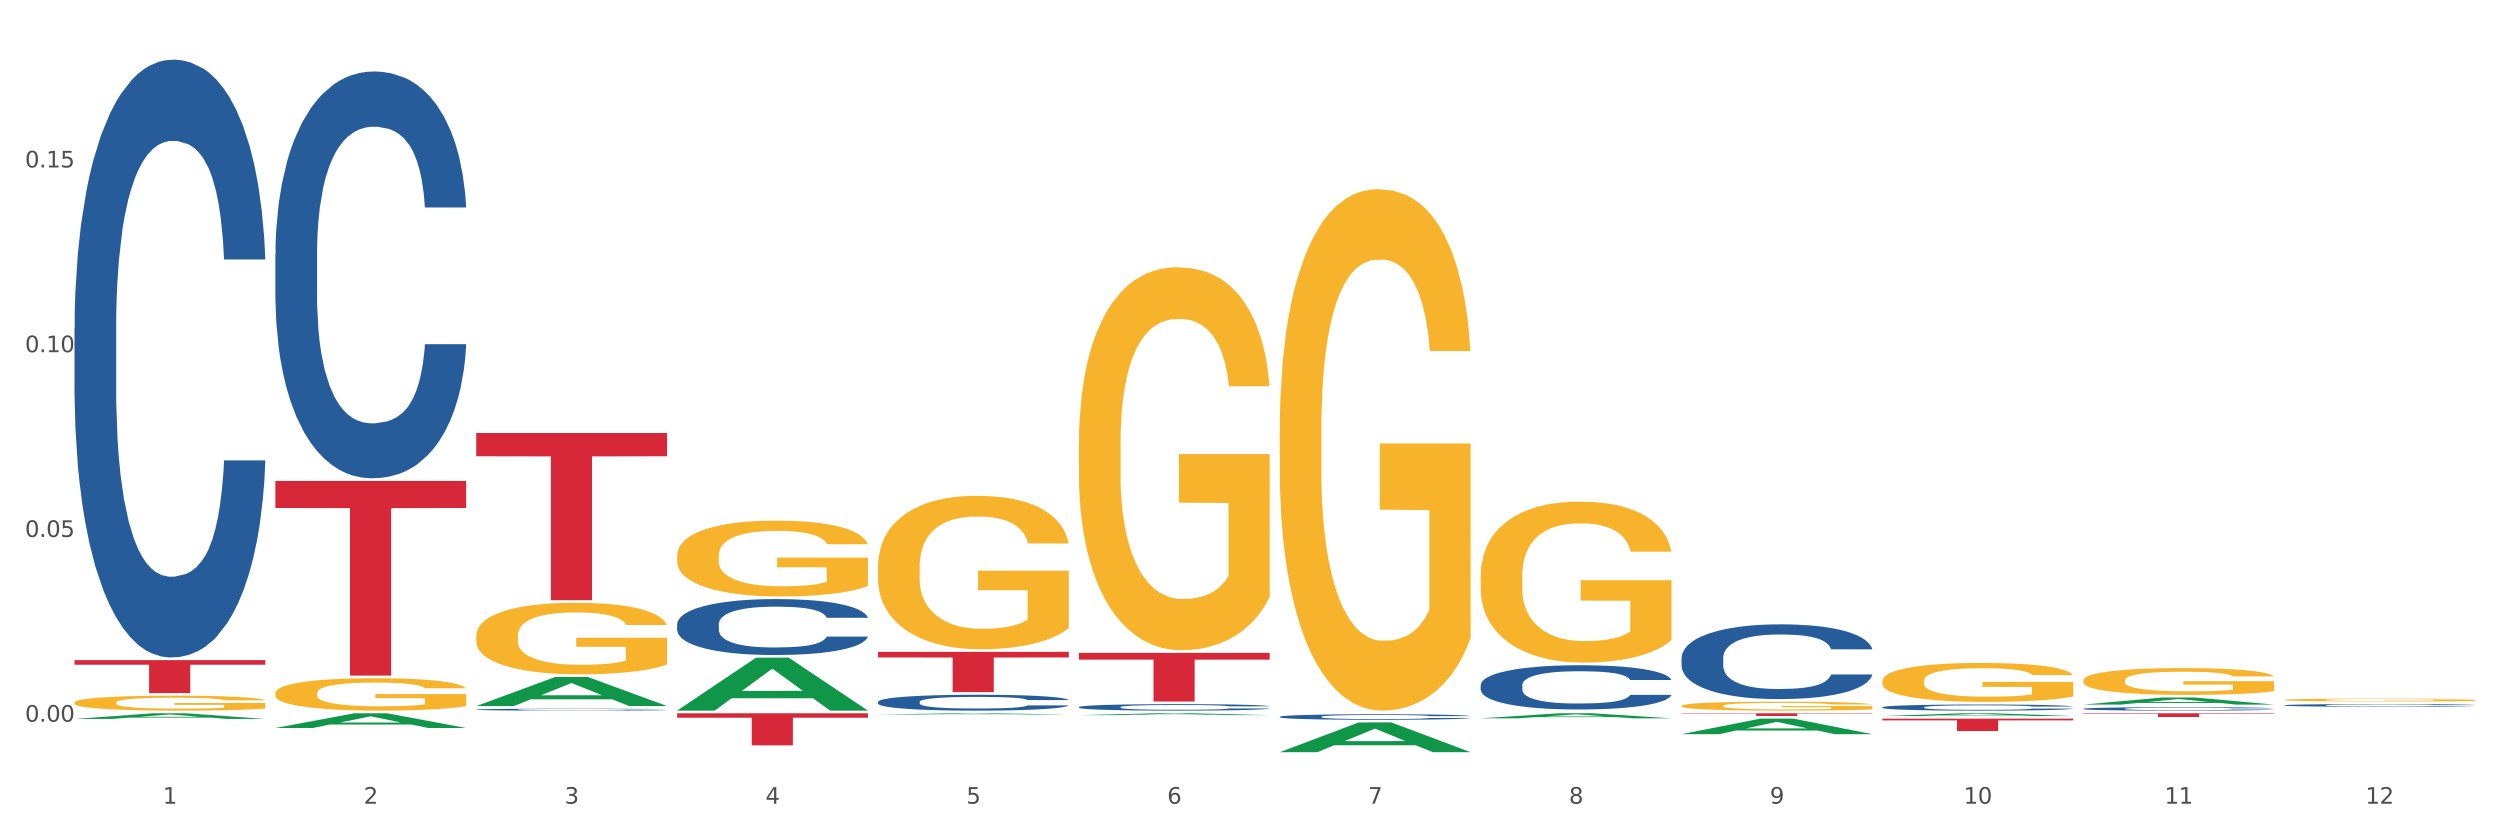 <?xml version="1.0" encoding="utf-8" standalone="no"?>
<!DOCTYPE svg PUBLIC "-//W3C//DTD SVG 1.1//EN"
  "http://www.w3.org/Graphics/SVG/1.1/DTD/svg11.dtd">
<svg xmlns:xlink="http://www.w3.org/1999/xlink" width="1080pt" height="360pt" viewBox="0 0 1080 360" xmlns="http://www.w3.org/2000/svg" version="1.1">
 <rect x="0" y="0" width="1080" height="360" fill="#333333" stroke="none"/>
 <defs>
  <style type="text/css">*{stroke-linejoin: round; stroke-linecap: butt}</style>
 </defs>
 <g id="figure_1">
  <g id="patch_1">
   <path d="M 0 360 
L 1080 360 
L 1080 0 
L 0 0 
z
" style="fill: #ffffff; stroke: #ffffff; stroke-linejoin: miter"/>
  </g>
  <g id="axes_1">
   <g id="matplotlib.axis_1">
    <g id="xtick_1">
     <g id="text_1">
      <!-- 1 -->
      <g style="fill: #4d4d4d" transform="translate(70.342 347.204) scale(0.096 -0.096)">
       <defs>
        <path id="DejaVuSans-31" d="M 794 531 
L 1825 531 
L 1825 4091 
L 703 3866 
L 703 4441 
L 1819 4666 
L 2450 4666 
L 2450 531 
L 3481 531 
L 3481 0 
L 794 0 
L 794 531 
z
" transform="scale(0.016)"/>
       </defs>
       <use xlink:href="#DejaVuSans-31"/>
      </g>
     </g>
    </g>
    <g id="xtick_2">
     <g id="text_2">
      <!-- 2 -->
      <g style="fill: #4d4d4d" transform="translate(157.122 347.204) scale(0.096 -0.096)">
       <defs>
        <path id="DejaVuSans-32" d="M 1228 531 
L 3431 531 
L 3431 0 
L 469 0 
L 469 531 
Q 828 903 1448 1529 
Q 2069 2156 2228 2338 
Q 2531 2678 2651 2914 
Q 2772 3150 2772 3378 
Q 2772 3750 2511 3984 
Q 2250 4219 1831 4219 
Q 1534 4219 1204 4116 
Q 875 4013 500 3803 
L 500 4441 
Q 881 4594 1212 4672 
Q 1544 4750 1819 4750 
Q 2544 4750 2975 4387 
Q 3406 4025 3406 3419 
Q 3406 3131 3298 2873 
Q 3191 2616 2906 2266 
Q 2828 2175 2409 1742 
Q 1991 1309 1228 531 
z
" transform="scale(0.016)"/>
       </defs>
       <use xlink:href="#DejaVuSans-32"/>
      </g>
     </g>
    </g>
    <g id="xtick_3">
     <g id="text_3">
      <!-- 3 -->
      <g style="fill: #4d4d4d" transform="translate(243.902 347.204) scale(0.096 -0.096)">
       <defs>
        <path id="DejaVuSans-33" d="M 2597 2516 
Q 3050 2419 3304 2112 
Q 3559 1806 3559 1356 
Q 3559 666 3084 287 
Q 2609 -91 1734 -91 
Q 1441 -91 1130 -33 
Q 819 25 488 141 
L 488 750 
Q 750 597 1062 519 
Q 1375 441 1716 441 
Q 2309 441 2620 675 
Q 2931 909 2931 1356 
Q 2931 1769 2642 2001 
Q 2353 2234 1838 2234 
L 1294 2234 
L 1294 2753 
L 1863 2753 
Q 2328 2753 2575 2939 
Q 2822 3125 2822 3475 
Q 2822 3834 2567 4026 
Q 2313 4219 1838 4219 
Q 1578 4219 1281 4162 
Q 984 4106 628 3988 
L 628 4550 
Q 988 4650 1302 4700 
Q 1616 4750 1894 4750 
Q 2613 4750 3031 4423 
Q 3450 4097 3450 3541 
Q 3450 3153 3228 2886 
Q 3006 2619 2597 2516 
z
" transform="scale(0.016)"/>
       </defs>
       <use xlink:href="#DejaVuSans-33"/>
      </g>
     </g>
    </g>
    <g id="xtick_4">
     <g id="text_4">
      <!-- 4 -->
      <g style="fill: #4d4d4d" transform="translate(330.683 347.204) scale(0.096 -0.096)">
       <defs>
        <path id="DejaVuSans-34" d="M 2419 4116 
L 825 1625 
L 2419 1625 
L 2419 4116 
z
M 2253 4666 
L 3047 4666 
L 3047 1625 
L 3713 1625 
L 3713 1100 
L 3047 1100 
L 3047 0 
L 2419 0 
L 2419 1100 
L 313 1100 
L 313 1709 
L 2253 4666 
z
" transform="scale(0.016)"/>
       </defs>
       <use xlink:href="#DejaVuSans-34"/>
      </g>
     </g>
    </g>
    <g id="xtick_5">
     <g id="text_5">
      <!-- 5 -->
      <g style="fill: #4d4d4d" transform="translate(417.463 347.204) scale(0.096 -0.096)">
       <defs>
        <path id="DejaVuSans-35" d="M 691 4666 
L 3169 4666 
L 3169 4134 
L 1269 4134 
L 1269 2991 
Q 1406 3038 1543 3061 
Q 1681 3084 1819 3084 
Q 2600 3084 3056 2656 
Q 3513 2228 3513 1497 
Q 3513 744 3044 326 
Q 2575 -91 1722 -91 
Q 1428 -91 1123 -41 
Q 819 9 494 109 
L 494 744 
Q 775 591 1075 516 
Q 1375 441 1709 441 
Q 2250 441 2565 725 
Q 2881 1009 2881 1497 
Q 2881 1984 2565 2268 
Q 2250 2553 1709 2553 
Q 1456 2553 1204 2497 
Q 953 2441 691 2322 
L 691 4666 
z
" transform="scale(0.016)"/>
       </defs>
       <use xlink:href="#DejaVuSans-35"/>
      </g>
     </g>
    </g>
    <g id="xtick_6">
     <g id="text_6">
      <!-- 6 -->
      <g style="fill: #4d4d4d" transform="translate(504.243 347.204) scale(0.096 -0.096)">
       <defs>
        <path id="DejaVuSans-36" d="M 2113 2584 
Q 1688 2584 1439 2293 
Q 1191 2003 1191 1497 
Q 1191 994 1439 701 
Q 1688 409 2113 409 
Q 2538 409 2786 701 
Q 3034 994 3034 1497 
Q 3034 2003 2786 2293 
Q 2538 2584 2113 2584 
z
M 3366 4563 
L 3366 3988 
Q 3128 4100 2886 4159 
Q 2644 4219 2406 4219 
Q 1781 4219 1451 3797 
Q 1122 3375 1075 2522 
Q 1259 2794 1537 2939 
Q 1816 3084 2150 3084 
Q 2853 3084 3261 2657 
Q 3669 2231 3669 1497 
Q 3669 778 3244 343 
Q 2819 -91 2113 -91 
Q 1303 -91 875 529 
Q 447 1150 447 2328 
Q 447 3434 972 4092 
Q 1497 4750 2381 4750 
Q 2619 4750 2861 4703 
Q 3103 4656 3366 4563 
z
" transform="scale(0.016)"/>
       </defs>
       <use xlink:href="#DejaVuSans-36"/>
      </g>
     </g>
    </g>
    <g id="xtick_7">
     <g id="text_7">
      <!-- 7 -->
      <g style="fill: #4d4d4d" transform="translate(591.024 347.204) scale(0.096 -0.096)">
       <defs>
        <path id="DejaVuSans-37" d="M 525 4666 
L 3525 4666 
L 3525 4397 
L 1831 0 
L 1172 0 
L 2766 4134 
L 525 4134 
L 525 4666 
z
" transform="scale(0.016)"/>
       </defs>
       <use xlink:href="#DejaVuSans-37"/>
      </g>
     </g>
    </g>
    <g id="xtick_8">
     <g id="text_8">
      <!-- 8 -->
      <g style="fill: #4d4d4d" transform="translate(677.804 347.204) scale(0.096 -0.096)">
       <defs>
        <path id="DejaVuSans-38" d="M 2034 2216 
Q 1584 2216 1326 1975 
Q 1069 1734 1069 1313 
Q 1069 891 1326 650 
Q 1584 409 2034 409 
Q 2484 409 2743 651 
Q 3003 894 3003 1313 
Q 3003 1734 2745 1975 
Q 2488 2216 2034 2216 
z
M 1403 2484 
Q 997 2584 770 2862 
Q 544 3141 544 3541 
Q 544 4100 942 4425 
Q 1341 4750 2034 4750 
Q 2731 4750 3128 4425 
Q 3525 4100 3525 3541 
Q 3525 3141 3298 2862 
Q 3072 2584 2669 2484 
Q 3125 2378 3379 2068 
Q 3634 1759 3634 1313 
Q 3634 634 3220 271 
Q 2806 -91 2034 -91 
Q 1263 -91 848 271 
Q 434 634 434 1313 
Q 434 1759 690 2068 
Q 947 2378 1403 2484 
z
M 1172 3481 
Q 1172 3119 1398 2916 
Q 1625 2713 2034 2713 
Q 2441 2713 2670 2916 
Q 2900 3119 2900 3481 
Q 2900 3844 2670 4047 
Q 2441 4250 2034 4250 
Q 1625 4250 1398 4047 
Q 1172 3844 1172 3481 
z
" transform="scale(0.016)"/>
       </defs>
       <use xlink:href="#DejaVuSans-38"/>
      </g>
     </g>
    </g>
    <g id="xtick_9">
     <g id="text_9">
      <!-- 9 -->
      <g style="fill: #4d4d4d" transform="translate(764.584 347.204) scale(0.096 -0.096)">
       <defs>
        <path id="DejaVuSans-39" d="M 703 97 
L 703 672 
Q 941 559 1184 500 
Q 1428 441 1663 441 
Q 2288 441 2617 861 
Q 2947 1281 2994 2138 
Q 2813 1869 2534 1725 
Q 2256 1581 1919 1581 
Q 1219 1581 811 2004 
Q 403 2428 403 3163 
Q 403 3881 828 4315 
Q 1253 4750 1959 4750 
Q 2769 4750 3195 4129 
Q 3622 3509 3622 2328 
Q 3622 1225 3098 567 
Q 2575 -91 1691 -91 
Q 1453 -91 1209 -44 
Q 966 3 703 97 
z
M 1959 2075 
Q 2384 2075 2632 2365 
Q 2881 2656 2881 3163 
Q 2881 3666 2632 3958 
Q 2384 4250 1959 4250 
Q 1534 4250 1286 3958 
Q 1038 3666 1038 3163 
Q 1038 2656 1286 2365 
Q 1534 2075 1959 2075 
z
" transform="scale(0.016)"/>
       </defs>
       <use xlink:href="#DejaVuSans-39"/>
      </g>
     </g>
    </g>
    <g id="xtick_10">
     <g id="text_10">
      <!-- 10 -->
      <g style="fill: #4d4d4d" transform="translate(848.311 347.204) scale(0.096 -0.096)">
       <defs>
        <path id="DejaVuSans-30" d="M 2034 4250 
Q 1547 4250 1301 3770 
Q 1056 3291 1056 2328 
Q 1056 1369 1301 889 
Q 1547 409 2034 409 
Q 2525 409 2770 889 
Q 3016 1369 3016 2328 
Q 3016 3291 2770 3770 
Q 2525 4250 2034 4250 
z
M 2034 4750 
Q 2819 4750 3233 4129 
Q 3647 3509 3647 2328 
Q 3647 1150 3233 529 
Q 2819 -91 2034 -91 
Q 1250 -91 836 529 
Q 422 1150 422 2328 
Q 422 3509 836 4129 
Q 1250 4750 2034 4750 
z
" transform="scale(0.016)"/>
       </defs>
       <use xlink:href="#DejaVuSans-31"/>
       <use xlink:href="#DejaVuSans-30" transform="translate(63.623 0)"/>
      </g>
     </g>
    </g>
    <g id="xtick_11">
     <g id="text_11">
      <!-- 11 -->
      <g style="fill: #4d4d4d" transform="translate(935.091 347.204) scale(0.096 -0.096)">
       <use xlink:href="#DejaVuSans-31"/>
       <use xlink:href="#DejaVuSans-31" transform="translate(63.623 0)"/>
      </g>
     </g>
    </g>
    <g id="xtick_12">
     <g id="text_12">
      <!-- 12 -->
      <g style="fill: #4d4d4d" transform="translate(1021.871 347.204) scale(0.096 -0.096)">
       <use xlink:href="#DejaVuSans-31"/>
       <use xlink:href="#DejaVuSans-32" transform="translate(63.623 0)"/>
      </g>
     </g>
    </g>
    <g id="xtick_13"/>
    <g id="xtick_14"/>
    <g id="xtick_15"/>
    <g id="xtick_16"/>
    <g id="xtick_17"/>
    <g id="xtick_18"/>
    <g id="xtick_19"/>
    <g id="xtick_20"/>
    <g id="xtick_21"/>
    <g id="xtick_22"/>
    <g id="xtick_23"/>
   </g>
   <g id="matplotlib.axis_2">
    <g id="ytick_1">
     <g id="text_13">
      <!-- 0.00 -->
      <g style="fill: #4d4d4d" transform="translate(10.8 311.772) scale(0.096 -0.096)">
       <defs>
        <path id="DejaVuSans-2e" d="M 684 794 
L 1344 794 
L 1344 0 
L 684 0 
L 684 794 
z
" transform="scale(0.016)"/>
       </defs>
       <use xlink:href="#DejaVuSans-30"/>
       <use xlink:href="#DejaVuSans-2e" transform="translate(63.623 0)"/>
       <use xlink:href="#DejaVuSans-30" transform="translate(95.41 0)"/>
       <use xlink:href="#DejaVuSans-30" transform="translate(159.033 0)"/>
      </g>
     </g>
    </g>
    <g id="ytick_2">
     <g id="text_14">
      <!-- 0.05 -->
      <g style="fill: #4d4d4d" transform="translate(10.8 231.962) scale(0.096 -0.096)">
       <use xlink:href="#DejaVuSans-30"/>
       <use xlink:href="#DejaVuSans-2e" transform="translate(63.623 0)"/>
       <use xlink:href="#DejaVuSans-30" transform="translate(95.41 0)"/>
       <use xlink:href="#DejaVuSans-35" transform="translate(159.033 0)"/>
      </g>
     </g>
    </g>
    <g id="ytick_3">
     <g id="text_15">
      <!-- 0.10 -->
      <g style="fill: #4d4d4d" transform="translate(10.8 152.152) scale(0.096 -0.096)">
       <use xlink:href="#DejaVuSans-30"/>
       <use xlink:href="#DejaVuSans-2e" transform="translate(63.623 0)"/>
       <use xlink:href="#DejaVuSans-31" transform="translate(95.41 0)"/>
       <use xlink:href="#DejaVuSans-30" transform="translate(159.033 0)"/>
      </g>
     </g>
    </g>
    <g id="ytick_4">
     <g id="text_16">
      <!-- 0.15 -->
      <g style="fill: #4d4d4d" transform="translate(10.8 72.342) scale(0.096 -0.096)">
       <use xlink:href="#DejaVuSans-30"/>
       <use xlink:href="#DejaVuSans-2e" transform="translate(63.623 0)"/>
       <use xlink:href="#DejaVuSans-31" transform="translate(95.41 0)"/>
       <use xlink:href="#DejaVuSans-35" transform="translate(159.033 0)"/>
      </g>
     </g>
    </g>
    <g id="ytick_5"/>
    <g id="ytick_6"/>
    <g id="ytick_7"/>
    <g id="ytick_8"/>
   </g>
   <g id="PolyCollection_1">
    <path d="M 32.175 310.583 
L 32.26 310.58 
L 66.256 308.127 
L 80.365 308.125 
L 114.616 310.587 
L 98.298 310.587 
L 90.904 310.014 
L 55.803 310.014 
L 55.548 310.023 
L 48.408 310.587 
L 32.175 310.587 
L 32.175 310.583 
L 60.222 309.672 
L 86.484 309.669 
L 73.481 308.65 
L 73.311 308.645 
L 73.141 308.652 
L 60.137 309.669 
L 60.222 309.672 
L 32.175 310.583 
z
" clip-path="url(#p591643f7e9)" style="fill: #109648"/>
    <path d="M 379.296 303.216 
L 379.394 303.21 
L 379.394 303.034 
L 379.686 302.796 
L 380.758 302.357 
L 382.122 302.025 
L 384.461 301.636 
L 385.728 301.473 
L 387.385 301.292 
L 390.795 300.997 
L 394.693 300.746 
L 397.422 300.609 
L 399.468 300.521 
L 404.048 300.364 
L 406.679 300.295 
L 409.408 300.239 
L 411.747 300.201 
L 415.645 300.157 
L 418.763 300.138 
L 422.369 300.132 
L 425.389 300.138 
L 429.385 300.164 
L 435.232 300.239 
L 437.473 300.283 
L 440.494 300.358 
L 443.612 300.458 
L 446.146 300.558 
L 449.069 300.703 
L 452.09 300.891 
L 455.014 301.129 
L 457.06 301.348 
L 458.717 301.58 
L 460.178 301.862 
L 461.25 302.169 
L 461.738 302.426 
L 443.905 302.426 
L 443.417 302.194 
L 442.443 301.944 
L 441.468 301.774 
L 440.396 301.636 
L 438.74 301.48 
L 437.278 301.379 
L 434.842 301.26 
L 432.601 301.185 
L 430.749 301.141 
L 428.508 301.104 
L 423.733 301.066 
L 420.322 301.066 
L 418.178 301.079 
L 415.547 301.11 
L 413.306 301.154 
L 410.675 301.229 
L 408.628 301.31 
L 406.582 301.417 
L 405.413 301.492 
L 403.658 301.63 
L 402.489 301.743 
L 400.93 301.937 
L 400.053 302.075 
L 398.494 302.432 
L 397.812 302.696 
L 397.519 302.877 
L 397.324 303.078 
L 397.324 304.056 
L 397.909 304.494 
L 398.396 304.682 
L 399.176 304.896 
L 400.638 305.171 
L 402.781 305.441 
L 405.023 305.635 
L 406.874 305.754 
L 408.628 305.842 
L 410.382 305.911 
L 412.526 305.974 
L 414.28 306.011 
L 416.911 306.049 
L 420.03 306.068 
L 422.466 306.068 
L 427.436 306.036 
L 429.677 306.005 
L 431.821 305.961 
L 434.16 305.892 
L 436.011 305.817 
L 437.083 305.76 
L 438.837 305.641 
L 440.202 305.516 
L 441.371 305.372 
L 442.151 305.247 
L 443.028 305.058 
L 443.71 304.845 
L 443.905 304.733 
L 461.738 304.733 
L 461.348 304.958 
L 460.666 305.178 
L 459.301 305.472 
L 458.23 305.641 
L 456.573 305.848 
L 454.819 306.024 
L 452.383 306.218 
L 450.141 306.362 
L 447.803 306.488 
L 445.269 306.6 
L 440.689 306.757 
L 439.032 306.801 
L 435.524 306.876 
L 432.795 306.92 
L 428.8 306.964 
L 424.707 306.989 
L 420.42 306.995 
L 416.619 306.983 
L 412.429 306.945 
L 409.798 306.907 
L 406.874 306.851 
L 403.464 306.763 
L 400.248 306.657 
L 397.227 306.531 
L 394.401 306.387 
L 391.77 306.224 
L 388.359 305.955 
L 385.825 305.692 
L 383.974 305.447 
L 382.707 305.24 
L 381.44 304.977 
L 380.758 304.795 
L 379.686 304.357 
L 379.296 303.949 
L 379.296 303.216 
z
" clip-path="url(#p591643f7e9)" style="fill: #255c99"/>
    <path d="M 292.516 269.659 
L 292.613 269.637 
L 292.613 269.019 
L 292.906 268.181 
L 293.978 266.636 
L 295.342 265.467 
L 297.681 264.099 
L 298.948 263.525 
L 300.604 262.885 
L 304.015 261.848 
L 307.913 260.966 
L 310.641 260.48 
L 312.688 260.171 
L 317.268 259.62 
L 319.899 259.377 
L 322.628 259.179 
L 324.966 259.046 
L 328.864 258.892 
L 331.983 258.826 
L 335.588 258.803 
L 338.609 258.826 
L 342.604 258.914 
L 348.451 259.179 
L 350.693 259.333 
L 353.714 259.598 
L 356.832 259.951 
L 359.366 260.304 
L 362.289 260.811 
L 365.31 261.473 
L 368.233 262.312 
L 370.28 263.084 
L 371.936 263.9 
L 373.398 264.893 
L 374.47 265.974 
L 374.957 266.879 
L 357.124 266.879 
L 356.637 266.063 
L 355.663 265.18 
L 354.688 264.584 
L 353.616 264.099 
L 351.96 263.547 
L 350.498 263.194 
L 348.062 262.775 
L 345.82 262.51 
L 343.969 262.356 
L 341.727 262.223 
L 336.952 262.091 
L 333.542 262.091 
L 331.398 262.135 
L 328.767 262.246 
L 326.525 262.4 
L 323.894 262.665 
L 321.848 262.952 
L 319.802 263.327 
L 318.632 263.591 
L 316.878 264.077 
L 315.709 264.474 
L 314.15 265.158 
L 313.273 265.643 
L 311.713 266.901 
L 311.031 267.828 
L 310.739 268.468 
L 310.544 269.174 
L 310.544 272.616 
L 311.129 274.16 
L 311.616 274.822 
L 312.395 275.573 
L 313.857 276.543 
L 316.001 277.492 
L 318.242 278.176 
L 320.094 278.595 
L 321.848 278.904 
L 323.602 279.147 
L 325.746 279.368 
L 327.5 279.5 
L 330.131 279.632 
L 333.249 279.699 
L 335.686 279.699 
L 340.655 279.588 
L 342.897 279.478 
L 345.041 279.324 
L 347.379 279.081 
L 349.231 278.816 
L 350.303 278.617 
L 352.057 278.198 
L 353.421 277.757 
L 354.591 277.249 
L 355.37 276.808 
L 356.247 276.146 
L 356.929 275.396 
L 357.124 274.999 
L 374.957 274.999 
L 374.568 275.793 
L 373.885 276.565 
L 372.521 277.602 
L 371.449 278.198 
L 369.793 278.926 
L 368.038 279.544 
L 365.602 280.228 
L 363.361 280.736 
L 361.022 281.177 
L 358.489 281.574 
L 353.908 282.126 
L 352.252 282.28 
L 348.744 282.545 
L 346.015 282.699 
L 342.02 282.854 
L 337.927 282.942 
L 333.639 282.964 
L 329.839 282.92 
L 325.648 282.788 
L 323.017 282.655 
L 320.094 282.457 
L 316.683 282.148 
L 313.467 281.773 
L 310.447 281.331 
L 307.621 280.824 
L 304.989 280.25 
L 301.579 279.301 
L 299.045 278.375 
L 297.194 277.514 
L 295.927 276.786 
L 294.66 275.859 
L 293.978 275.22 
L 292.906 273.675 
L 292.516 272.241 
L 292.516 269.659 
z
" clip-path="url(#p591643f7e9)" style="fill: #255c99"/>
    <path d="M 205.736 306.537 
L 205.833 306.537 
L 205.833 306.515 
L 206.125 306.486 
L 207.197 306.433 
L 208.562 306.393 
L 210.9 306.346 
L 212.167 306.326 
L 213.824 306.304 
L 217.235 306.268 
L 221.133 306.238 
L 223.861 306.221 
L 225.907 306.211 
L 230.488 306.192 
L 233.119 306.183 
L 235.847 306.177 
L 238.186 306.172 
L 242.084 306.167 
L 245.202 306.164 
L 248.808 306.164 
L 251.829 306.164 
L 255.824 306.167 
L 261.671 306.177 
L 263.912 306.182 
L 266.933 306.191 
L 270.052 306.203 
L 272.585 306.215 
L 275.509 306.233 
L 278.53 306.256 
L 281.453 306.284 
L 283.499 306.311 
L 285.156 306.339 
L 286.618 306.373 
L 287.69 306.41 
L 288.177 306.442 
L 270.344 306.442 
L 269.857 306.413 
L 268.882 306.383 
L 267.908 306.363 
L 266.836 306.346 
L 265.179 306.327 
L 263.717 306.315 
L 261.281 306.3 
L 259.04 306.291 
L 257.188 306.286 
L 254.947 306.281 
L 250.172 306.277 
L 246.761 306.277 
L 244.618 306.278 
L 241.986 306.282 
L 239.745 306.287 
L 237.114 306.297 
L 235.068 306.306 
L 233.021 306.319 
L 231.852 306.328 
L 230.098 306.345 
L 228.928 306.359 
L 227.369 306.382 
L 226.492 306.399 
L 224.933 306.442 
L 224.251 306.474 
L 223.959 306.496 
L 223.764 306.521 
L 223.764 306.639 
L 224.348 306.692 
L 224.836 306.715 
L 225.615 306.741 
L 227.077 306.774 
L 229.221 306.807 
L 231.462 306.83 
L 233.314 306.845 
L 235.068 306.855 
L 236.822 306.864 
L 238.966 306.871 
L 240.72 306.876 
L 243.351 306.881 
L 246.469 306.883 
L 248.905 306.883 
L 253.875 306.879 
L 256.116 306.875 
L 258.26 306.87 
L 260.599 306.862 
L 262.451 306.852 
L 263.523 306.846 
L 265.277 306.831 
L 266.641 306.816 
L 267.81 306.799 
L 268.59 306.783 
L 269.467 306.761 
L 270.149 306.735 
L 270.344 306.721 
L 288.177 306.721 
L 287.787 306.748 
L 287.105 306.775 
L 285.741 306.811 
L 284.669 306.831 
L 283.012 306.856 
L 281.258 306.877 
L 278.822 306.901 
L 276.581 306.918 
L 274.242 306.934 
L 271.708 306.947 
L 267.128 306.966 
L 265.472 306.972 
L 261.963 306.981 
L 259.235 306.986 
L 255.239 306.991 
L 251.147 306.994 
L 246.859 306.995 
L 243.058 306.994 
L 238.868 306.989 
L 236.237 306.985 
L 233.314 306.978 
L 229.903 306.967 
L 226.687 306.954 
L 223.666 306.939 
L 220.84 306.922 
L 218.209 306.902 
L 214.798 306.869 
L 212.265 306.837 
L 210.413 306.808 
L 209.146 306.783 
L 207.88 306.751 
L 207.197 306.729 
L 206.125 306.675 
L 205.736 306.626 
L 205.736 306.537 
z
" clip-path="url(#p591643f7e9)" style="fill: #255c99"/>
    <path d="M 118.955 109.838 
L 119.053 109.677 
L 119.053 105.183 
L 119.345 99.084 
L 120.417 87.848 
L 121.781 79.341 
L 124.12 69.39 
L 125.387 65.217 
L 127.044 60.562 
L 130.454 53.018 
L 134.352 46.598 
L 137.081 43.067 
L 139.127 40.819 
L 143.707 36.807 
L 146.338 35.041 
L 149.067 33.597 
L 151.406 32.634 
L 155.304 31.51 
L 158.422 31.029 
L 162.028 30.868 
L 165.048 31.029 
L 169.044 31.671 
L 174.891 33.597 
L 177.132 34.72 
L 180.153 36.646 
L 183.271 39.214 
L 185.805 41.783 
L 188.728 45.474 
L 191.749 50.289 
L 194.673 56.389 
L 196.719 62.006 
L 198.376 67.945 
L 199.837 75.168 
L 200.909 83.033 
L 201.397 89.614 
L 183.564 89.614 
L 183.076 83.675 
L 182.102 77.255 
L 181.127 72.921 
L 180.055 69.39 
L 178.399 65.377 
L 176.937 62.809 
L 174.501 59.759 
L 172.26 57.833 
L 170.408 56.71 
L 168.167 55.747 
L 163.392 54.784 
L 159.981 54.784 
L 157.837 55.105 
L 155.206 55.907 
L 152.965 57.031 
L 150.334 58.957 
L 148.287 61.043 
L 146.241 63.772 
L 145.071 65.698 
L 143.317 69.229 
L 142.148 72.118 
L 140.589 77.094 
L 139.712 80.625 
L 138.153 89.774 
L 137.471 96.516 
L 137.178 101.17 
L 136.983 106.306 
L 136.983 131.346 
L 137.568 142.581 
L 138.055 147.396 
L 138.835 152.854 
L 140.297 159.916 
L 142.44 166.818 
L 144.682 171.793 
L 146.533 174.843 
L 148.287 177.09 
L 150.041 178.856 
L 152.185 180.461 
L 153.939 181.424 
L 156.57 182.387 
L 159.689 182.868 
L 162.125 182.868 
L 167.095 182.066 
L 169.336 181.263 
L 171.48 180.14 
L 173.819 178.374 
L 175.67 176.448 
L 176.742 175.004 
L 178.496 171.954 
L 179.861 168.744 
L 181.03 165.052 
L 181.81 161.842 
L 182.687 157.027 
L 183.369 151.57 
L 183.564 148.68 
L 201.397 148.68 
L 201.007 154.459 
L 200.325 160.076 
L 198.96 167.62 
L 197.889 171.954 
L 196.232 177.251 
L 194.478 181.745 
L 192.042 186.721 
L 189.8 190.412 
L 187.462 193.622 
L 184.928 196.512 
L 180.348 200.524 
L 178.691 201.648 
L 175.183 203.574 
L 172.454 204.697 
L 168.459 205.821 
L 164.366 206.463 
L 160.079 206.624 
L 156.278 206.303 
L 152.088 205.339 
L 149.457 204.376 
L 146.533 202.932 
L 143.123 200.685 
L 139.907 197.956 
L 136.886 194.746 
L 134.06 191.054 
L 131.429 186.881 
L 128.018 179.979 
L 125.484 173.238 
L 123.633 166.978 
L 122.366 161.681 
L 121.099 154.94 
L 120.417 150.285 
L 119.345 139.05 
L 118.955 128.617 
L 118.955 109.838 
z
" clip-path="url(#p591643f7e9)" style="fill: #255c99"/>
    <path d="M 32.175 141.81 
L 32.272 141.574 
L 32.272 134.97 
L 32.565 126.007 
L 33.637 109.495 
L 35.001 96.994 
L 37.34 82.37 
L 38.607 76.237 
L 40.263 69.396 
L 43.674 58.31 
L 47.572 48.875 
L 50.3 43.686 
L 52.347 40.384 
L 56.927 34.487 
L 59.558 31.892 
L 62.287 29.769 
L 64.625 28.354 
L 68.523 26.703 
L 71.642 25.995 
L 75.247 25.759 
L 78.268 25.995 
L 82.263 26.939 
L 88.11 29.769 
L 90.352 31.421 
L 93.373 34.251 
L 96.491 38.025 
L 99.025 41.799 
L 101.948 47.224 
L 104.969 54.3 
L 107.892 63.264 
L 109.939 71.519 
L 111.595 80.247 
L 113.057 90.861 
L 114.129 102.419 
L 114.616 112.09 
L 96.783 112.09 
L 96.296 103.363 
L 95.322 93.928 
L 94.347 87.559 
L 93.275 82.37 
L 91.619 76.473 
L 90.157 72.699 
L 87.721 68.217 
L 85.479 65.387 
L 83.628 63.735 
L 81.386 62.32 
L 76.611 60.905 
L 73.201 60.905 
L 71.057 61.377 
L 68.426 62.556 
L 66.184 64.207 
L 63.553 67.038 
L 61.507 70.104 
L 59.461 74.114 
L 58.291 76.945 
L 56.537 82.134 
L 55.368 86.38 
L 53.809 93.692 
L 52.932 98.881 
L 51.372 112.326 
L 50.69 122.233 
L 50.398 129.073 
L 50.203 136.621 
L 50.203 173.418 
L 50.788 189.929 
L 51.275 197.005 
L 52.054 205.025 
L 53.516 215.404 
L 55.66 225.546 
L 57.901 232.858 
L 59.753 237.34 
L 61.507 240.642 
L 63.261 243.237 
L 65.405 245.596 
L 67.159 247.011 
L 69.79 248.426 
L 72.908 249.134 
L 75.345 249.134 
L 80.314 247.954 
L 82.556 246.775 
L 84.7 245.124 
L 87.038 242.529 
L 88.89 239.699 
L 89.962 237.576 
L 91.716 233.094 
L 93.08 228.377 
L 94.25 222.952 
L 95.029 218.234 
L 95.906 211.158 
L 96.588 203.138 
L 96.783 198.892 
L 114.616 198.892 
L 114.227 207.384 
L 113.544 215.639 
L 112.18 226.726 
L 111.108 233.094 
L 109.452 240.878 
L 107.697 247.483 
L 105.261 254.795 
L 103.02 260.22 
L 100.681 264.937 
L 98.148 269.183 
L 93.567 275.08 
L 91.911 276.731 
L 88.403 279.562 
L 85.674 281.213 
L 81.679 282.864 
L 77.586 283.807 
L 73.298 284.043 
L 69.498 283.572 
L 65.307 282.156 
L 62.676 280.741 
L 59.753 278.618 
L 56.342 275.316 
L 53.126 271.306 
L 50.105 266.589 
L 47.279 261.163 
L 44.648 255.031 
L 41.238 244.888 
L 38.704 234.981 
L 36.853 225.782 
L 35.586 217.998 
L 34.319 208.091 
L 33.637 201.251 
L 32.565 184.74 
L 32.175 169.408 
L 32.175 141.81 
z
" clip-path="url(#p591643f7e9)" style="fill: #255c99"/>
    <path d="M 32.175 303.523 
L 32.272 303.517 
L 32.272 303.305 
L 32.467 303.122 
L 33.44 302.68 
L 34.9 302.315 
L 35.971 302.12 
L 37.042 301.961 
L 38.307 301.802 
L 39.864 301.637 
L 42.687 301.395 
L 44.439 301.271 
L 46.58 301.142 
L 50.474 300.953 
L 53.296 300.847 
L 56.216 300.759 
L 60.986 300.653 
L 64.1 300.605 
L 67.41 300.57 
L 71.4 300.546 
L 74.418 300.541 
L 81.036 300.558 
L 86.682 300.611 
L 89.407 300.653 
L 92.911 300.723 
L 94.76 300.77 
L 97.778 300.865 
L 100.892 300.989 
L 103.034 301.095 
L 106.246 301.295 
L 108.679 301.495 
L 110.918 301.743 
L 112.086 301.914 
L 112.962 302.073 
L 113.74 302.256 
L 114.519 302.545 
L 96.999 302.545 
L 96.318 302.338 
L 95.247 302.144 
L 93.69 301.955 
L 92.327 301.837 
L 89.991 301.69 
L 87.85 301.596 
L 85.611 301.525 
L 82.886 301.466 
L 80.744 301.437 
L 77.727 301.413 
L 71.79 301.419 
L 67.799 301.466 
L 65.074 301.525 
L 63.322 301.578 
L 61.764 301.637 
L 60.012 301.719 
L 57.968 301.843 
L 56.508 301.955 
L 55.048 302.097 
L 53.88 302.238 
L 52.81 302.403 
L 51.934 302.58 
L 51.252 302.763 
L 50.668 302.987 
L 50.182 303.358 
L 50.182 304.166 
L 50.376 304.348 
L 50.863 304.59 
L 51.447 304.773 
L 52.42 304.991 
L 53.296 305.138 
L 54.951 305.351 
L 56.8 305.527 
L 58.26 305.639 
L 59.72 305.734 
L 62.251 305.863 
L 65.074 305.97 
L 67.507 306.034 
L 70.816 306.093 
L 73.055 306.117 
L 75.002 306.129 
L 79.771 306.129 
L 83.178 306.111 
L 86.974 306.07 
L 89.894 306.017 
L 92.327 305.952 
L 95.052 305.846 
L 96.804 305.746 
L 96.804 304.514 
L 75.391 304.508 
L 75.391 303.688 
L 114.616 303.688 
L 114.616 306.093 
L 112.962 306.217 
L 111.112 306.329 
L 109.166 306.429 
L 106.246 306.553 
L 102.742 306.671 
L 99.627 306.753 
L 96.318 306.824 
L 92.424 306.889 
L 87.363 306.948 
L 84.248 306.972 
L 80.355 306.989 
L 75.78 306.995 
L 71.79 306.983 
L 67.896 306.954 
L 63.808 306.901 
L 59.818 306.824 
L 56.8 306.748 
L 53.783 306.653 
L 50.571 306.53 
L 48.04 306.412 
L 46.094 306.306 
L 43.952 306.17 
L 41.616 305.993 
L 39.864 305.834 
L 38.307 305.669 
L 36.652 305.457 
L 35.484 305.274 
L 34.316 305.044 
L 33.635 304.873 
L 32.856 304.608 
L 32.272 304.236 
L 32.175 303.523 
z
" clip-path="url(#p591643f7e9)" style="fill: #f7b32b"/>
    <path d="M 32.175 285.173 
L 114.616 285.173 
L 114.616 287.151 
L 82.187 287.165 
L 82.187 299.411 
L 64.409 299.411 
L 64.409 287.165 
L 32.175 287.151 
L 32.175 285.186 
L 32.175 285.173 
z
" clip-path="url(#p591643f7e9)" style="fill: #d62839"/>
    <path d="M 205.736 274.699 
L 205.833 274.671 
L 205.833 273.655 
L 206.028 272.78 
L 207.001 270.663 
L 208.461 268.913 
L 209.532 267.981 
L 210.602 267.219 
L 211.868 266.457 
L 213.425 265.666 
L 216.248 264.509 
L 218 263.916 
L 220.141 263.295 
L 224.034 262.392 
L 226.857 261.884 
L 229.777 261.46 
L 234.546 260.952 
L 237.661 260.726 
L 240.97 260.557 
L 244.961 260.444 
L 247.978 260.416 
L 254.597 260.5 
L 260.242 260.754 
L 262.968 260.952 
L 266.472 261.291 
L 268.321 261.517 
L 271.338 261.968 
L 274.453 262.561 
L 276.594 263.069 
L 279.806 264.029 
L 282.24 264.989 
L 284.478 266.174 
L 285.646 266.993 
L 286.522 267.755 
L 287.301 268.63 
L 288.08 270.013 
L 270.56 270.013 
L 269.878 269.025 
L 268.808 268.094 
L 267.25 267.191 
L 265.888 266.626 
L 263.552 265.92 
L 261.41 265.469 
L 259.172 265.13 
L 256.446 264.848 
L 254.305 264.706 
L 251.288 264.594 
L 245.35 264.622 
L 241.36 264.848 
L 238.634 265.13 
L 236.882 265.384 
L 235.325 265.666 
L 233.573 266.061 
L 231.529 266.654 
L 230.069 267.191 
L 228.609 267.868 
L 227.441 268.546 
L 226.37 269.336 
L 225.494 270.183 
L 224.813 271.058 
L 224.229 272.131 
L 223.742 273.909 
L 223.742 277.776 
L 223.937 278.651 
L 224.424 279.809 
L 225.008 280.684 
L 225.981 281.728 
L 226.857 282.434 
L 228.512 283.45 
L 230.361 284.297 
L 231.821 284.834 
L 233.281 285.285 
L 235.812 285.906 
L 238.634 286.414 
L 241.068 286.725 
L 244.377 287.007 
L 246.616 287.12 
L 248.562 287.177 
L 253.332 287.177 
L 256.738 287.092 
L 260.534 286.894 
L 263.454 286.64 
L 265.888 286.33 
L 268.613 285.822 
L 270.365 285.342 
L 270.365 279.442 
L 248.952 279.414 
L 248.952 275.49 
L 288.177 275.49 
L 288.177 287.007 
L 286.522 287.6 
L 284.673 288.136 
L 282.726 288.616 
L 279.806 289.209 
L 276.302 289.774 
L 273.188 290.169 
L 269.878 290.508 
L 265.985 290.818 
L 260.924 291.1 
L 257.809 291.213 
L 253.916 291.298 
L 249.341 291.326 
L 245.35 291.27 
L 241.457 291.129 
L 237.369 290.875 
L 233.378 290.508 
L 230.361 290.141 
L 227.344 289.689 
L 224.132 289.096 
L 221.601 288.532 
L 219.654 288.023 
L 217.513 287.374 
L 215.177 286.527 
L 213.425 285.765 
L 211.868 284.975 
L 210.213 283.959 
L 209.045 283.083 
L 207.877 281.983 
L 207.196 281.164 
L 206.417 279.894 
L 205.833 278.115 
L 205.736 274.699 
z
" clip-path="url(#p591643f7e9)" style="fill: #f7b32b"/>
    <path d="M 205.736 187.068 
L 288.177 187.068 
L 288.177 197.104 
L 255.747 197.171 
L 255.747 259.286 
L 237.97 259.286 
L 237.97 197.171 
L 205.736 197.104 
L 205.736 187.135 
L 205.736 187.068 
z
" clip-path="url(#p591643f7e9)" style="fill: #d62839"/>
    <path d="M 292.516 308.125 
L 374.957 308.125 
L 374.957 310.049 
L 342.528 310.062 
L 342.528 321.975 
L 324.75 321.975 
L 324.75 310.062 
L 292.516 310.049 
L 292.516 308.138 
L 292.516 308.125 
z
" clip-path="url(#p591643f7e9)" style="fill: #d62839"/>
    <path d="M 379.296 281.613 
L 461.738 281.613 
L 461.738 284.03 
L 429.308 284.046 
L 429.308 299.003 
L 411.531 299.003 
L 411.531 284.046 
L 379.296 284.03 
L 379.296 281.63 
L 379.296 281.613 
z
" clip-path="url(#p591643f7e9)" style="fill: #d62839"/>
    <path d="M 466.077 305.449 
L 466.174 305.447 
L 466.174 305.375 
L 466.466 305.277 
L 467.538 305.098 
L 468.903 304.962 
L 471.241 304.803 
L 472.508 304.736 
L 474.165 304.662 
L 477.576 304.542 
L 481.474 304.439 
L 484.202 304.383 
L 486.248 304.347 
L 490.829 304.283 
L 493.46 304.254 
L 496.188 304.231 
L 498.527 304.216 
L 502.425 304.198 
L 505.543 304.19 
L 509.149 304.188 
L 512.17 304.19 
L 516.165 304.201 
L 522.012 304.231 
L 524.253 304.249 
L 527.274 304.28 
L 530.393 304.321 
L 532.926 304.362 
L 535.85 304.421 
L 538.871 304.498 
L 541.794 304.595 
L 543.84 304.685 
L 545.497 304.78 
L 546.959 304.895 
L 548.031 305.021 
L 548.518 305.126 
L 530.685 305.126 
L 530.198 305.031 
L 529.223 304.929 
L 528.249 304.859 
L 527.177 304.803 
L 525.52 304.739 
L 524.058 304.698 
L 521.622 304.649 
L 519.381 304.618 
L 517.529 304.6 
L 515.288 304.585 
L 510.513 304.57 
L 507.102 304.57 
L 504.959 304.575 
L 502.327 304.588 
L 500.086 304.606 
L 497.455 304.636 
L 495.409 304.67 
L 493.362 304.713 
L 492.193 304.744 
L 490.439 304.8 
L 489.269 304.847 
L 487.71 304.926 
L 486.833 304.983 
L 485.274 305.129 
L 484.592 305.236 
L 484.3 305.311 
L 484.105 305.393 
L 484.105 305.793 
L 484.689 305.972 
L 485.177 306.049 
L 485.956 306.136 
L 487.418 306.249 
L 489.562 306.359 
L 491.803 306.439 
L 493.655 306.488 
L 495.409 306.523 
L 497.163 306.552 
L 499.307 306.577 
L 501.061 306.593 
L 503.692 306.608 
L 506.81 306.616 
L 509.246 306.616 
L 514.216 306.603 
L 516.457 306.59 
L 518.601 306.572 
L 520.94 306.544 
L 522.792 306.513 
L 523.864 306.49 
L 525.618 306.441 
L 526.982 306.39 
L 528.151 306.331 
L 528.931 306.28 
L 529.808 306.203 
L 530.49 306.116 
L 530.685 306.07 
L 548.518 306.07 
L 548.128 306.162 
L 547.446 306.252 
L 546.082 306.372 
L 545.01 306.441 
L 543.353 306.526 
L 541.599 306.598 
L 539.163 306.677 
L 536.922 306.736 
L 534.583 306.788 
L 532.049 306.834 
L 527.469 306.898 
L 525.813 306.916 
L 522.304 306.946 
L 519.576 306.964 
L 515.58 306.982 
L 511.488 306.993 
L 507.2 306.995 
L 503.399 306.99 
L 499.209 306.975 
L 496.578 306.959 
L 493.655 306.936 
L 490.244 306.9 
L 487.028 306.857 
L 484.007 306.805 
L 481.181 306.746 
L 478.55 306.68 
L 475.139 306.57 
L 472.606 306.462 
L 470.754 306.362 
L 469.487 306.277 
L 468.221 306.17 
L 467.538 306.095 
L 466.466 305.916 
L 466.077 305.749 
L 466.077 305.449 
z
" clip-path="url(#p591643f7e9)" style="fill: #255c99"/>
    <path d="M 466.077 282.047 
L 548.518 282.047 
L 548.518 284.967 
L 516.088 284.987 
L 516.088 303.058 
L 498.311 303.058 
L 498.311 284.987 
L 466.077 284.967 
L 466.077 282.067 
L 466.077 282.047 
z
" clip-path="url(#p591643f7e9)" style="fill: #d62839"/>
    <path d="M 813.198 310.478 
L 895.639 310.478 
L 895.639 311.219 
L 863.21 311.224 
L 863.21 315.814 
L 845.432 315.814 
L 845.432 311.224 
L 813.198 311.219 
L 813.198 310.483 
L 813.198 310.478 
z
" clip-path="url(#p591643f7e9)" style="fill: #d62839"/>
    <path d="M 899.978 308.125 
L 982.42 308.125 
L 982.42 308.351 
L 949.99 308.353 
L 949.99 309.756 
L 932.213 309.756 
L 932.213 308.353 
L 899.978 308.351 
L 899.978 308.126 
L 899.978 308.125 
z
" clip-path="url(#p591643f7e9)" style="fill: #d62839"/>
    <path d="M 986.759 302.35 
L 986.856 302.349 
L 986.856 302.308 
L 987.051 302.273 
L 988.024 302.188 
L 989.484 302.117 
L 990.555 302.08 
L 991.625 302.049 
L 992.891 302.018 
L 994.448 301.986 
L 997.271 301.94 
L 999.023 301.916 
L 1001.164 301.891 
L 1005.057 301.854 
L 1007.88 301.834 
L 1010.8 301.817 
L 1015.569 301.796 
L 1018.684 301.787 
L 1021.993 301.78 
L 1025.984 301.776 
L 1029.001 301.775 
L 1035.62 301.778 
L 1041.265 301.788 
L 1043.991 301.796 
L 1047.495 301.81 
L 1049.344 301.819 
L 1052.361 301.837 
L 1055.476 301.861 
L 1057.617 301.882 
L 1060.829 301.92 
L 1063.263 301.959 
L 1065.501 302.007 
L 1066.669 302.04 
L 1067.545 302.07 
L 1068.324 302.106 
L 1069.103 302.161 
L 1051.583 302.161 
L 1050.901 302.122 
L 1049.831 302.084 
L 1048.273 302.048 
L 1046.911 302.025 
L 1044.575 301.997 
L 1042.433 301.978 
L 1040.195 301.965 
L 1037.469 301.953 
L 1035.328 301.948 
L 1032.311 301.943 
L 1026.373 301.944 
L 1022.383 301.953 
L 1019.657 301.965 
L 1017.905 301.975 
L 1016.348 301.986 
L 1014.596 302.002 
L 1012.552 302.026 
L 1011.092 302.048 
L 1009.632 302.075 
L 1008.464 302.102 
L 1007.393 302.134 
L 1006.517 302.168 
L 1005.836 302.203 
L 1005.252 302.247 
L 1004.765 302.318 
L 1004.765 302.474 
L 1004.96 302.509 
L 1005.447 302.556 
L 1006.031 302.591 
L 1007.004 302.633 
L 1007.88 302.662 
L 1009.535 302.703 
L 1011.384 302.737 
L 1012.844 302.758 
L 1014.304 302.777 
L 1016.835 302.802 
L 1019.657 302.822 
L 1022.091 302.835 
L 1025.4 302.846 
L 1027.639 302.85 
L 1029.585 302.853 
L 1034.355 302.853 
L 1037.761 302.849 
L 1041.557 302.841 
L 1044.477 302.831 
L 1046.911 302.819 
L 1049.636 302.798 
L 1051.388 302.779 
L 1051.388 302.541 
L 1029.975 302.54 
L 1029.975 302.382 
L 1069.2 302.382 
L 1069.2 302.846 
L 1067.545 302.87 
L 1065.696 302.891 
L 1063.749 302.911 
L 1060.829 302.935 
L 1057.325 302.957 
L 1054.211 302.973 
L 1050.901 302.987 
L 1047.008 302.999 
L 1041.947 303.011 
L 1038.832 303.015 
L 1034.939 303.019 
L 1030.364 303.02 
L 1026.373 303.018 
L 1022.48 303.012 
L 1018.392 303.002 
L 1014.401 302.987 
L 1011.384 302.972 
L 1008.367 302.954 
L 1005.155 302.93 
L 1002.624 302.907 
L 1000.677 302.887 
L 998.536 302.861 
L 996.2 302.827 
L 994.448 302.796 
L 992.891 302.764 
L 991.236 302.723 
L 990.068 302.688 
L 988.9 302.644 
L 988.219 302.611 
L 987.44 302.559 
L 986.856 302.488 
L 986.759 302.35 
z
" clip-path="url(#p591643f7e9)" style="fill: #f7b32b"/>
    <path d="M 899.978 293.968 
L 900.076 293.958 
L 900.076 293.577 
L 900.27 293.249 
L 901.244 292.457 
L 902.704 291.801 
L 903.774 291.453 
L 904.845 291.167 
L 906.11 290.882 
L 907.668 290.586 
L 910.49 290.152 
L 912.242 289.93 
L 914.384 289.698 
L 918.277 289.36 
L 921.1 289.169 
L 924.02 289.011 
L 928.789 288.82 
L 931.904 288.736 
L 935.213 288.672 
L 939.204 288.63 
L 942.221 288.62 
L 948.84 288.651 
L 954.485 288.746 
L 957.21 288.82 
L 960.714 288.947 
L 962.564 289.032 
L 965.581 289.201 
L 968.696 289.423 
L 970.837 289.613 
L 974.049 289.973 
L 976.482 290.332 
L 978.721 290.776 
L 979.889 291.083 
L 980.765 291.368 
L 981.544 291.696 
L 982.322 292.214 
L 964.802 292.214 
L 964.121 291.844 
L 963.05 291.495 
L 961.493 291.157 
L 960.13 290.945 
L 957.794 290.681 
L 955.653 290.512 
L 953.414 290.385 
L 950.689 290.279 
L 948.548 290.226 
L 945.53 290.184 
L 939.593 290.195 
L 935.602 290.279 
L 932.877 290.385 
L 931.125 290.48 
L 929.568 290.586 
L 927.816 290.734 
L 925.772 290.956 
L 924.312 291.157 
L 922.852 291.41 
L 921.684 291.664 
L 920.613 291.96 
L 919.737 292.277 
L 919.056 292.605 
L 918.472 293.006 
L 917.985 293.672 
L 917.985 295.12 
L 918.18 295.448 
L 918.666 295.882 
L 919.25 296.209 
L 920.224 296.6 
L 921.1 296.865 
L 922.754 297.245 
L 924.604 297.562 
L 926.064 297.763 
L 927.524 297.932 
L 930.054 298.165 
L 932.877 298.355 
L 935.31 298.471 
L 938.62 298.577 
L 940.858 298.619 
L 942.805 298.64 
L 947.574 298.64 
L 950.981 298.609 
L 954.777 298.535 
L 957.697 298.44 
L 960.13 298.323 
L 962.856 298.133 
L 964.608 297.953 
L 964.608 295.744 
L 943.194 295.734 
L 943.194 294.264 
L 982.42 294.264 
L 982.42 298.577 
L 980.765 298.799 
L 978.916 299 
L 976.969 299.18 
L 974.049 299.402 
L 970.545 299.613 
L 967.43 299.761 
L 964.121 299.888 
L 960.228 300.004 
L 955.166 300.11 
L 952.052 300.152 
L 948.158 300.184 
L 943.584 300.194 
L 939.593 300.173 
L 935.7 300.12 
L 931.612 300.025 
L 927.621 299.888 
L 924.604 299.75 
L 921.586 299.581 
L 918.374 299.359 
L 915.844 299.148 
L 913.897 298.958 
L 911.756 298.714 
L 909.42 298.397 
L 907.668 298.112 
L 906.11 297.816 
L 904.456 297.435 
L 903.288 297.108 
L 902.12 296.695 
L 901.438 296.389 
L 900.66 295.913 
L 900.076 295.247 
L 899.978 293.968 
z
" clip-path="url(#p591643f7e9)" style="fill: #f7b32b"/>
    <path d="M 813.198 294.172 
L 813.295 294.157 
L 813.295 293.604 
L 813.49 293.128 
L 814.463 291.976 
L 815.923 291.024 
L 816.994 290.517 
L 818.065 290.102 
L 819.33 289.687 
L 820.887 289.257 
L 823.71 288.627 
L 825.462 288.305 
L 827.603 287.967 
L 831.497 287.475 
L 834.319 287.199 
L 837.239 286.969 
L 842.009 286.692 
L 845.123 286.569 
L 848.433 286.477 
L 852.423 286.416 
L 855.441 286.4 
L 862.059 286.446 
L 867.705 286.585 
L 870.43 286.692 
L 873.934 286.876 
L 875.783 286.999 
L 878.801 287.245 
L 881.915 287.568 
L 884.057 287.844 
L 887.269 288.366 
L 889.702 288.888 
L 891.941 289.534 
L 893.109 289.979 
L 893.985 290.394 
L 894.763 290.87 
L 895.542 291.623 
L 878.022 291.623 
L 877.341 291.085 
L 876.27 290.578 
L 874.713 290.087 
L 873.35 289.779 
L 871.014 289.395 
L 868.873 289.15 
L 866.634 288.965 
L 863.909 288.812 
L 861.767 288.735 
L 858.75 288.673 
L 852.813 288.689 
L 848.822 288.812 
L 846.097 288.965 
L 844.345 289.104 
L 842.787 289.257 
L 841.035 289.472 
L 838.991 289.795 
L 837.531 290.087 
L 836.071 290.455 
L 834.903 290.824 
L 833.833 291.254 
L 832.957 291.715 
L 832.275 292.191 
L 831.691 292.775 
L 831.205 293.742 
L 831.205 295.846 
L 831.399 296.323 
L 831.886 296.952 
L 832.47 297.429 
L 833.443 297.997 
L 834.319 298.381 
L 835.974 298.934 
L 837.823 299.395 
L 839.283 299.686 
L 840.743 299.932 
L 843.274 300.27 
L 846.097 300.547 
L 848.53 300.716 
L 851.839 300.869 
L 854.078 300.931 
L 856.025 300.961 
L 860.794 300.961 
L 864.201 300.915 
L 867.997 300.808 
L 870.917 300.669 
L 873.35 300.501 
L 876.075 300.224 
L 877.827 299.963 
L 877.827 296.753 
L 856.414 296.737 
L 856.414 294.602 
L 895.639 294.602 
L 895.639 300.869 
L 893.985 301.192 
L 892.135 301.484 
L 890.189 301.745 
L 887.269 302.067 
L 883.765 302.374 
L 880.65 302.589 
L 877.341 302.774 
L 873.447 302.943 
L 868.386 303.096 
L 865.271 303.158 
L 861.378 303.204 
L 856.803 303.219 
L 852.813 303.188 
L 848.919 303.112 
L 844.831 302.973 
L 840.841 302.774 
L 837.823 302.574 
L 834.806 302.328 
L 831.594 302.006 
L 829.063 301.699 
L 827.117 301.422 
L 824.975 301.069 
L 822.639 300.608 
L 820.887 300.193 
L 819.33 299.763 
L 817.675 299.21 
L 816.507 298.734 
L 815.339 298.135 
L 814.658 297.69 
L 813.879 296.998 
L 813.295 296.031 
L 813.198 294.172 
z
" clip-path="url(#p591643f7e9)" style="fill: #f7b32b"/>
    <path d="M 726.418 304.919 
L 726.515 304.916 
L 726.515 304.789 
L 726.71 304.68 
L 727.683 304.415 
L 729.143 304.197 
L 730.214 304.08 
L 731.284 303.985 
L 732.55 303.89 
L 734.107 303.791 
L 736.93 303.647 
L 738.682 303.573 
L 740.823 303.495 
L 744.716 303.383 
L 747.539 303.319 
L 750.459 303.266 
L 755.228 303.203 
L 758.343 303.175 
L 761.652 303.153 
L 765.643 303.139 
L 768.66 303.136 
L 775.279 303.146 
L 780.924 303.178 
L 783.65 303.203 
L 787.154 303.245 
L 789.003 303.273 
L 792.02 303.33 
L 795.135 303.404 
L 797.276 303.467 
L 800.488 303.587 
L 802.922 303.707 
L 805.16 303.855 
L 806.328 303.957 
L 807.204 304.052 
L 807.983 304.161 
L 808.762 304.334 
L 791.242 304.334 
L 790.56 304.211 
L 789.49 304.094 
L 787.932 303.982 
L 786.57 303.911 
L 784.234 303.823 
L 782.092 303.767 
L 779.854 303.724 
L 777.128 303.689 
L 774.987 303.672 
L 771.97 303.657 
L 766.032 303.661 
L 762.042 303.689 
L 759.316 303.724 
L 757.564 303.756 
L 756.007 303.791 
L 754.255 303.841 
L 752.211 303.915 
L 750.751 303.982 
L 749.291 304.066 
L 748.123 304.151 
L 747.052 304.25 
L 746.176 304.355 
L 745.495 304.465 
L 744.911 304.598 
L 744.424 304.821 
L 744.424 305.303 
L 744.619 305.413 
L 745.106 305.557 
L 745.69 305.666 
L 746.663 305.797 
L 747.539 305.885 
L 749.194 306.012 
L 751.043 306.118 
L 752.503 306.185 
L 753.963 306.241 
L 756.494 306.318 
L 759.316 306.382 
L 761.75 306.421 
L 765.059 306.456 
L 767.298 306.47 
L 769.244 306.477 
L 774.014 306.477 
L 777.42 306.466 
L 781.216 306.442 
L 784.136 306.41 
L 786.57 306.371 
L 789.295 306.308 
L 791.047 306.248 
L 791.047 305.511 
L 769.634 305.508 
L 769.634 305.018 
L 808.859 305.018 
L 808.859 306.456 
L 807.204 306.53 
L 805.355 306.597 
L 803.408 306.657 
L 800.488 306.731 
L 796.984 306.801 
L 793.87 306.851 
L 790.56 306.893 
L 786.667 306.932 
L 781.606 306.967 
L 778.491 306.981 
L 774.598 306.992 
L 770.023 306.995 
L 766.032 306.988 
L 762.139 306.971 
L 758.051 306.939 
L 754.06 306.893 
L 751.043 306.847 
L 748.026 306.791 
L 744.814 306.717 
L 742.283 306.646 
L 740.336 306.583 
L 738.195 306.502 
L 735.859 306.396 
L 734.107 306.301 
L 732.55 306.202 
L 730.895 306.075 
L 729.727 305.966 
L 728.559 305.829 
L 727.878 305.726 
L 727.099 305.568 
L 726.515 305.346 
L 726.418 304.919 
z
" clip-path="url(#p591643f7e9)" style="fill: #f7b32b"/>
    <path d="M 639.637 248.855 
L 639.735 248.792 
L 639.735 246.506 
L 639.929 244.537 
L 640.903 239.775 
L 642.363 235.837 
L 643.433 233.742 
L 644.504 232.027 
L 645.769 230.313 
L 647.327 228.535 
L 650.149 225.931 
L 651.901 224.598 
L 654.043 223.201 
L 657.936 221.169 
L 660.759 220.026 
L 663.679 219.073 
L 668.448 217.93 
L 671.563 217.422 
L 674.872 217.041 
L 678.863 216.787 
L 681.88 216.724 
L 688.499 216.914 
L 694.144 217.486 
L 696.869 217.93 
L 700.373 218.692 
L 702.223 219.2 
L 705.24 220.216 
L 708.355 221.55 
L 710.496 222.693 
L 713.708 224.852 
L 716.141 227.011 
L 718.38 229.678 
L 719.548 231.519 
L 720.424 233.234 
L 721.203 235.202 
L 721.981 238.314 
L 704.461 238.314 
L 703.78 236.091 
L 702.709 233.996 
L 701.152 231.964 
L 699.789 230.694 
L 697.453 229.106 
L 695.312 228.09 
L 693.073 227.328 
L 690.348 226.693 
L 688.207 226.376 
L 685.189 226.122 
L 679.252 226.185 
L 675.261 226.693 
L 672.536 227.328 
L 670.784 227.9 
L 669.227 228.535 
L 667.475 229.424 
L 665.431 230.757 
L 663.971 231.964 
L 662.511 233.488 
L 661.343 235.012 
L 660.272 236.79 
L 659.396 238.695 
L 658.715 240.664 
L 658.131 243.077 
L 657.644 247.077 
L 657.644 255.777 
L 657.839 257.745 
L 658.325 260.349 
L 658.909 262.318 
L 659.883 264.667 
L 660.759 266.255 
L 662.413 268.541 
L 664.263 270.446 
L 665.723 271.652 
L 667.183 272.668 
L 669.713 274.065 
L 672.536 275.208 
L 674.969 275.907 
L 678.279 276.542 
L 680.517 276.796 
L 682.464 276.923 
L 687.233 276.923 
L 690.64 276.732 
L 694.436 276.288 
L 697.356 275.716 
L 699.789 275.018 
L 702.515 273.875 
L 704.267 272.795 
L 704.267 259.523 
L 682.853 259.46 
L 682.853 250.633 
L 722.079 250.633 
L 722.079 276.542 
L 720.424 277.875 
L 718.575 279.082 
L 716.628 280.161 
L 713.708 281.495 
L 710.204 282.765 
L 707.089 283.654 
L 703.78 284.416 
L 699.887 285.115 
L 694.825 285.75 
L 691.711 286.004 
L 687.817 286.194 
L 683.243 286.258 
L 679.252 286.131 
L 675.359 285.813 
L 671.271 285.242 
L 667.28 284.416 
L 664.263 283.59 
L 661.245 282.574 
L 658.033 281.241 
L 655.503 279.971 
L 653.556 278.828 
L 651.415 277.367 
L 649.079 275.462 
L 647.327 273.748 
L 645.769 271.97 
L 644.115 269.684 
L 642.947 267.715 
L 641.779 265.239 
L 641.097 263.397 
L 640.319 260.539 
L 639.735 256.539 
L 639.637 248.855 
z
" clip-path="url(#p591643f7e9)" style="fill: #f7b32b"/>
    <path d="M 552.857 185.813 
L 552.954 185.607 
L 552.954 178.2 
L 553.149 171.822 
L 554.122 156.391 
L 555.582 143.635 
L 556.653 136.846 
L 557.724 131.291 
L 558.989 125.736 
L 560.546 119.975 
L 563.369 111.54 
L 565.121 107.219 
L 567.262 102.693 
L 571.156 96.109 
L 573.978 92.405 
L 576.898 89.319 
L 581.668 85.616 
L 584.782 83.97 
L 588.092 82.736 
L 592.082 81.913 
L 595.1 81.707 
L 601.718 82.324 
L 607.364 84.176 
L 610.089 85.616 
L 613.593 88.085 
L 615.442 89.731 
L 618.46 93.023 
L 621.574 97.343 
L 623.716 101.047 
L 626.928 108.042 
L 629.361 115.037 
L 631.6 123.678 
L 632.768 129.645 
L 633.644 135.2 
L 634.422 141.578 
L 635.201 151.659 
L 617.681 151.659 
L 617 144.458 
L 615.929 137.669 
L 614.372 131.085 
L 613.009 126.97 
L 610.673 121.827 
L 608.532 118.535 
L 606.293 116.066 
L 603.568 114.008 
L 601.426 112.98 
L 598.409 112.157 
L 592.472 112.363 
L 588.481 114.008 
L 585.756 116.066 
L 584.004 117.918 
L 582.446 119.975 
L 580.694 122.855 
L 578.65 127.176 
L 577.19 131.085 
L 575.73 136.023 
L 574.562 140.961 
L 573.492 146.722 
L 572.616 152.894 
L 571.934 159.272 
L 571.35 167.09 
L 570.864 180.052 
L 570.864 208.239 
L 571.058 214.617 
L 571.545 223.052 
L 572.129 229.43 
L 573.102 237.043 
L 573.978 242.186 
L 575.633 249.593 
L 577.482 255.765 
L 578.942 259.674 
L 580.402 262.966 
L 582.933 267.493 
L 585.756 271.196 
L 588.189 273.459 
L 591.498 275.517 
L 593.737 276.34 
L 595.684 276.751 
L 600.453 276.751 
L 603.86 276.134 
L 607.656 274.694 
L 610.576 272.842 
L 613.009 270.579 
L 615.734 266.875 
L 617.486 263.378 
L 617.486 220.377 
L 596.073 220.172 
L 596.073 191.573 
L 635.298 191.573 
L 635.298 275.517 
L 633.644 279.837 
L 631.794 283.746 
L 629.848 287.244 
L 626.928 291.564 
L 623.424 295.679 
L 620.309 298.56 
L 617 301.029 
L 613.106 303.292 
L 608.045 305.349 
L 604.93 306.172 
L 601.037 306.789 
L 596.462 306.995 
L 592.472 306.584 
L 588.578 305.555 
L 584.49 303.703 
L 580.5 301.029 
L 577.482 298.354 
L 574.465 295.062 
L 571.253 290.742 
L 568.722 286.627 
L 566.776 282.923 
L 564.634 278.191 
L 562.298 272.019 
L 560.546 266.464 
L 558.989 260.703 
L 557.334 253.296 
L 556.166 246.918 
L 554.998 238.894 
L 554.317 232.928 
L 553.538 223.669 
L 552.954 210.708 
L 552.857 185.813 
z
" clip-path="url(#p591643f7e9)" style="fill: #f7b32b"/>
    <path d="M 466.077 191.913 
L 466.174 191.762 
L 466.174 186.322 
L 466.369 181.637 
L 467.342 170.304 
L 468.802 160.935 
L 469.873 155.948 
L 470.943 151.868 
L 472.209 147.788 
L 473.766 143.557 
L 476.589 137.361 
L 478.341 134.188 
L 480.482 130.863 
L 484.375 126.028 
L 487.198 123.308 
L 490.118 121.041 
L 494.887 118.321 
L 498.002 117.112 
L 501.311 116.206 
L 505.302 115.601 
L 508.319 115.45 
L 514.938 115.903 
L 520.583 117.263 
L 523.309 118.321 
L 526.813 120.134 
L 528.662 121.343 
L 531.679 123.761 
L 534.794 126.935 
L 536.935 129.655 
L 540.147 134.792 
L 542.581 139.93 
L 544.819 146.277 
L 545.987 150.659 
L 546.863 154.739 
L 547.642 159.424 
L 548.421 166.828 
L 530.901 166.828 
L 530.219 161.539 
L 529.149 156.553 
L 527.591 151.717 
L 526.229 148.695 
L 523.893 144.917 
L 521.751 142.499 
L 519.513 140.686 
L 516.787 139.175 
L 514.646 138.419 
L 511.629 137.815 
L 505.691 137.966 
L 501.701 139.175 
L 498.975 140.686 
L 497.223 142.046 
L 495.666 143.557 
L 493.914 145.672 
L 491.87 148.846 
L 490.41 151.717 
L 488.95 155.344 
L 487.782 158.97 
L 486.711 163.201 
L 485.835 167.735 
L 485.154 172.419 
L 484.57 178.162 
L 484.083 187.682 
L 484.083 208.384 
L 484.278 213.068 
L 484.765 219.264 
L 485.349 223.949 
L 486.322 229.54 
L 487.198 233.318 
L 488.853 238.758 
L 490.702 243.291 
L 492.162 246.162 
L 493.622 248.58 
L 496.153 251.904 
L 498.975 254.624 
L 501.409 256.287 
L 504.718 257.798 
L 506.957 258.402 
L 508.903 258.704 
L 513.673 258.704 
L 517.079 258.251 
L 520.875 257.193 
L 523.795 255.833 
L 526.229 254.171 
L 528.954 251.451 
L 530.706 248.882 
L 530.706 217.3 
L 509.293 217.149 
L 509.293 196.144 
L 548.518 196.144 
L 548.518 257.798 
L 546.863 260.971 
L 545.014 263.842 
L 543.067 266.411 
L 540.147 269.584 
L 536.643 272.607 
L 533.529 274.722 
L 530.219 276.536 
L 526.326 278.198 
L 521.265 279.709 
L 518.15 280.313 
L 514.257 280.767 
L 509.682 280.918 
L 505.691 280.616 
L 501.798 279.86 
L 497.71 278.5 
L 493.719 276.536 
L 490.702 274.571 
L 487.685 272.153 
L 484.473 268.98 
L 481.942 265.958 
L 479.995 263.238 
L 477.854 259.762 
L 475.518 255.229 
L 473.766 251.149 
L 472.209 246.918 
L 470.554 241.478 
L 469.386 236.793 
L 468.218 230.9 
L 467.537 226.517 
L 466.758 219.717 
L 466.174 210.197 
L 466.077 191.913 
z
" clip-path="url(#p591643f7e9)" style="fill: #f7b32b"/>
    <path d="M 379.296 244.83 
L 379.394 244.77 
L 379.394 242.591 
L 379.588 240.714 
L 380.562 236.174 
L 382.022 232.421 
L 383.092 230.423 
L 384.163 228.789 
L 385.428 227.155 
L 386.986 225.46 
L 389.808 222.978 
L 391.56 221.707 
L 393.702 220.375 
L 397.595 218.438 
L 400.418 217.348 
L 403.338 216.44 
L 408.107 215.351 
L 411.222 214.867 
L 414.531 214.503 
L 418.522 214.261 
L 421.539 214.201 
L 428.158 214.382 
L 433.803 214.927 
L 436.528 215.351 
L 440.032 216.077 
L 441.882 216.562 
L 444.899 217.53 
L 448.014 218.801 
L 450.155 219.891 
L 453.367 221.949 
L 455.8 224.007 
L 458.039 226.549 
L 459.207 228.305 
L 460.083 229.939 
L 460.862 231.816 
L 461.64 234.782 
L 444.12 234.782 
L 443.439 232.663 
L 442.368 230.666 
L 440.811 228.729 
L 439.448 227.518 
L 437.112 226.005 
L 434.971 225.036 
L 432.732 224.31 
L 430.007 223.704 
L 427.866 223.402 
L 424.848 223.16 
L 418.911 223.22 
L 414.92 223.704 
L 412.195 224.31 
L 410.443 224.854 
L 408.886 225.46 
L 407.134 226.307 
L 405.09 227.578 
L 403.63 228.729 
L 402.17 230.181 
L 401.002 231.634 
L 399.931 233.329 
L 399.055 235.145 
L 398.374 237.022 
L 397.79 239.322 
L 397.303 243.135 
L 397.303 251.428 
L 397.498 253.305 
L 397.984 255.787 
L 398.568 257.663 
L 399.542 259.903 
L 400.418 261.416 
L 402.072 263.595 
L 403.922 265.411 
L 405.382 266.561 
L 406.842 267.53 
L 409.372 268.862 
L 412.195 269.951 
L 414.628 270.617 
L 417.938 271.222 
L 420.176 271.465 
L 422.123 271.586 
L 426.892 271.586 
L 430.299 271.404 
L 434.095 270.98 
L 437.015 270.435 
L 439.448 269.77 
L 442.174 268.68 
L 443.926 267.651 
L 443.926 255 
L 422.512 254.939 
L 422.512 246.525 
L 461.738 246.525 
L 461.738 271.222 
L 460.083 272.494 
L 458.234 273.644 
L 456.287 274.673 
L 453.367 275.944 
L 449.863 277.155 
L 446.748 278.002 
L 443.439 278.728 
L 439.546 279.394 
L 434.484 280 
L 431.37 280.242 
L 427.476 280.423 
L 422.902 280.484 
L 418.911 280.363 
L 415.018 280.06 
L 410.93 279.515 
L 406.939 278.728 
L 403.922 277.942 
L 400.904 276.973 
L 397.692 275.702 
L 395.162 274.491 
L 393.215 273.402 
L 391.074 272.009 
L 388.738 270.193 
L 386.986 268.559 
L 385.428 266.864 
L 383.774 264.685 
L 382.606 262.808 
L 381.438 260.448 
L 380.756 258.692 
L 379.978 255.968 
L 379.394 252.155 
L 379.296 244.83 
z
" clip-path="url(#p591643f7e9)" style="fill: #f7b32b"/>
    <path d="M 292.516 240.056 
L 292.613 240.026 
L 292.613 238.949 
L 292.808 238.022 
L 293.781 235.778 
L 295.241 233.924 
L 296.312 232.937 
L 297.383 232.129 
L 298.648 231.322 
L 300.205 230.484 
L 303.028 229.258 
L 304.78 228.63 
L 306.921 227.971 
L 310.815 227.014 
L 313.637 226.476 
L 316.557 226.027 
L 321.327 225.489 
L 324.441 225.249 
L 327.751 225.07 
L 331.741 224.95 
L 334.759 224.92 
L 341.377 225.01 
L 347.023 225.279 
L 349.748 225.489 
L 353.252 225.848 
L 355.101 226.087 
L 358.119 226.566 
L 361.233 227.194 
L 363.375 227.732 
L 366.587 228.749 
L 369.02 229.766 
L 371.259 231.022 
L 372.427 231.89 
L 373.303 232.698 
L 374.081 233.625 
L 374.86 235.09 
L 357.34 235.09 
L 356.659 234.044 
L 355.588 233.056 
L 354.031 232.099 
L 352.668 231.501 
L 350.332 230.753 
L 348.191 230.275 
L 345.952 229.916 
L 343.227 229.617 
L 341.085 229.467 
L 338.068 229.347 
L 332.131 229.377 
L 328.14 229.617 
L 325.415 229.916 
L 323.663 230.185 
L 322.105 230.484 
L 320.353 230.903 
L 318.309 231.531 
L 316.849 232.099 
L 315.389 232.817 
L 314.221 233.535 
L 313.151 234.373 
L 312.275 235.27 
L 311.593 236.197 
L 311.009 237.334 
L 310.523 239.218 
L 310.523 243.316 
L 310.717 244.244 
L 311.204 245.47 
L 311.788 246.397 
L 312.761 247.504 
L 313.637 248.252 
L 315.292 249.329 
L 317.141 250.226 
L 318.601 250.794 
L 320.061 251.273 
L 322.592 251.931 
L 325.415 252.469 
L 327.848 252.798 
L 331.157 253.097 
L 333.396 253.217 
L 335.343 253.277 
L 340.112 253.277 
L 343.519 253.187 
L 347.315 252.978 
L 350.235 252.709 
L 352.668 252.38 
L 355.393 251.841 
L 357.145 251.333 
L 357.145 245.081 
L 335.732 245.051 
L 335.732 240.893 
L 374.957 240.893 
L 374.957 253.097 
L 373.303 253.726 
L 371.453 254.294 
L 369.507 254.802 
L 366.587 255.431 
L 363.083 256.029 
L 359.968 256.448 
L 356.659 256.807 
L 352.765 257.136 
L 347.704 257.435 
L 344.589 257.554 
L 340.696 257.644 
L 336.121 257.674 
L 332.131 257.614 
L 328.237 257.465 
L 324.149 257.195 
L 320.159 256.807 
L 317.141 256.418 
L 314.124 255.939 
L 310.912 255.311 
L 308.381 254.713 
L 306.435 254.174 
L 304.293 253.486 
L 301.957 252.589 
L 300.205 251.781 
L 298.648 250.944 
L 296.993 249.867 
L 295.825 248.94 
L 294.657 247.773 
L 293.976 246.906 
L 293.197 245.56 
L 292.613 243.675 
L 292.516 240.056 
z
" clip-path="url(#p591643f7e9)" style="fill: #f7b32b"/>
    <path d="M 726.418 308.125 
L 808.859 308.125 
L 808.859 308.289 
L 776.429 308.29 
L 776.429 309.308 
L 758.652 309.308 
L 758.652 308.29 
L 726.418 308.289 
L 726.418 308.126 
L 726.418 308.125 
z
" clip-path="url(#p591643f7e9)" style="fill: #d62839"/>
    <path d="M 552.857 309.635 
L 552.954 309.633 
L 552.954 309.571 
L 553.247 309.488 
L 554.319 309.335 
L 555.683 309.22 
L 558.022 309.084 
L 559.289 309.027 
L 560.945 308.964 
L 564.356 308.861 
L 568.254 308.774 
L 570.982 308.726 
L 573.029 308.695 
L 577.609 308.641 
L 580.24 308.617 
L 582.969 308.597 
L 585.307 308.584 
L 589.205 308.569 
L 592.324 308.562 
L 595.929 308.56 
L 598.95 308.562 
L 602.945 308.571 
L 608.792 308.597 
L 611.034 308.612 
L 614.055 308.639 
L 617.173 308.674 
L 619.707 308.708 
L 622.63 308.759 
L 625.651 308.824 
L 628.574 308.907 
L 630.621 308.984 
L 632.277 309.065 
L 633.739 309.163 
L 634.811 309.27 
L 635.298 309.36 
L 617.465 309.36 
L 616.978 309.279 
L 616.004 309.191 
L 615.029 309.132 
L 613.957 309.084 
L 612.301 309.03 
L 610.839 308.995 
L 608.403 308.953 
L 606.161 308.927 
L 604.31 308.912 
L 602.068 308.899 
L 597.293 308.885 
L 593.883 308.885 
L 591.739 308.89 
L 589.108 308.901 
L 586.866 308.916 
L 584.235 308.942 
L 582.189 308.971 
L 580.143 309.008 
L 578.973 309.034 
L 577.219 309.082 
L 576.05 309.121 
L 574.491 309.189 
L 573.614 309.237 
L 572.054 309.362 
L 571.372 309.453 
L 571.08 309.517 
L 570.885 309.587 
L 570.885 309.928 
L 571.47 310.08 
L 571.957 310.146 
L 572.736 310.22 
L 574.198 310.316 
L 576.342 310.41 
L 578.583 310.478 
L 580.435 310.52 
L 582.189 310.55 
L 583.943 310.574 
L 586.087 310.596 
L 587.841 310.609 
L 590.472 310.622 
L 593.59 310.629 
L 596.027 310.629 
L 600.997 310.618 
L 603.238 310.607 
L 605.382 310.592 
L 607.72 310.568 
L 609.572 310.541 
L 610.644 310.522 
L 612.398 310.48 
L 613.762 310.437 
L 614.932 310.386 
L 615.711 310.343 
L 616.588 310.277 
L 617.27 310.203 
L 617.465 310.163 
L 635.298 310.163 
L 634.909 310.242 
L 634.226 310.319 
L 632.862 310.421 
L 631.79 310.48 
L 630.134 310.552 
L 628.379 310.613 
L 625.943 310.681 
L 623.702 310.731 
L 621.363 310.775 
L 618.83 310.814 
L 614.249 310.869 
L 612.593 310.884 
L 609.085 310.911 
L 606.356 310.926 
L 602.361 310.941 
L 598.268 310.95 
L 593.98 310.952 
L 590.18 310.948 
L 585.989 310.935 
L 583.358 310.922 
L 580.435 310.902 
L 577.024 310.871 
L 573.808 310.834 
L 570.788 310.79 
L 567.962 310.74 
L 565.33 310.683 
L 561.92 310.589 
L 559.386 310.498 
L 557.535 310.412 
L 556.268 310.34 
L 555.001 310.249 
L 554.319 310.185 
L 553.247 310.032 
L 552.857 309.89 
L 552.857 309.635 
z
" clip-path="url(#p591643f7e9)" style="fill: #255c99"/>
    <path d="M 118.955 207.753 
L 201.397 207.753 
L 201.397 219.442 
L 168.967 219.521 
L 168.967 291.869 
L 151.189 291.869 
L 151.189 219.521 
L 118.955 219.442 
L 118.955 207.832 
L 118.955 207.753 
z
" clip-path="url(#p591643f7e9)" style="fill: #d62839"/>
    <path d="M 726.418 284.225 
L 726.515 284.195 
L 726.515 283.37 
L 726.807 282.249 
L 727.879 280.185 
L 729.244 278.622 
L 731.582 276.794 
L 732.849 276.027 
L 734.506 275.172 
L 737.917 273.786 
L 741.815 272.606 
L 744.543 271.958 
L 746.589 271.545 
L 751.17 270.808 
L 753.801 270.483 
L 756.529 270.218 
L 758.868 270.041 
L 762.766 269.834 
L 765.884 269.746 
L 769.49 269.716 
L 772.511 269.746 
L 776.506 269.864 
L 782.353 270.218 
L 784.594 270.424 
L 787.615 270.778 
L 790.734 271.25 
L 793.267 271.722 
L 796.191 272.4 
L 799.212 273.285 
L 802.135 274.405 
L 804.181 275.437 
L 805.838 276.528 
L 807.3 277.855 
L 808.372 279.3 
L 808.859 280.509 
L 791.026 280.509 
L 790.539 279.418 
L 789.564 278.239 
L 788.59 277.442 
L 787.518 276.794 
L 785.861 276.056 
L 784.399 275.585 
L 781.963 275.024 
L 779.722 274.671 
L 777.87 274.464 
L 775.629 274.287 
L 770.854 274.11 
L 767.443 274.11 
L 765.3 274.169 
L 762.668 274.317 
L 760.427 274.523 
L 757.796 274.877 
L 755.75 275.26 
L 753.703 275.762 
L 752.534 276.115 
L 750.78 276.764 
L 749.61 277.295 
L 748.051 278.209 
L 747.174 278.858 
L 745.615 280.539 
L 744.933 281.777 
L 744.641 282.632 
L 744.446 283.576 
L 744.446 288.176 
L 745.03 290.24 
L 745.518 291.125 
L 746.297 292.128 
L 747.759 293.425 
L 749.903 294.693 
L 752.144 295.607 
L 753.996 296.168 
L 755.75 296.58 
L 757.504 296.905 
L 759.648 297.2 
L 761.402 297.377 
L 764.033 297.554 
L 767.151 297.642 
L 769.587 297.642 
L 774.557 297.495 
L 776.798 297.347 
L 778.942 297.141 
L 781.281 296.816 
L 783.133 296.462 
L 784.205 296.197 
L 785.959 295.637 
L 787.323 295.047 
L 788.492 294.369 
L 789.272 293.779 
L 790.149 292.894 
L 790.831 291.892 
L 791.026 291.361 
L 808.859 291.361 
L 808.469 292.423 
L 807.787 293.455 
L 806.423 294.841 
L 805.351 295.637 
L 803.694 296.61 
L 801.94 297.436 
L 799.504 298.35 
L 797.263 299.028 
L 794.924 299.618 
L 792.39 300.149 
L 787.81 300.886 
L 786.154 301.092 
L 782.645 301.446 
L 779.917 301.652 
L 775.921 301.859 
L 771.829 301.977 
L 767.541 302.006 
L 763.74 301.947 
L 759.55 301.77 
L 756.919 301.593 
L 753.996 301.328 
L 750.585 300.915 
L 747.369 300.414 
L 744.348 299.824 
L 741.522 299.146 
L 738.891 298.379 
L 735.48 297.111 
L 732.947 295.873 
L 731.095 294.723 
L 729.828 293.75 
L 728.562 292.511 
L 727.879 291.656 
L 726.807 289.592 
L 726.418 287.675 
L 726.418 284.225 
z
" clip-path="url(#p591643f7e9)" style="fill: #255c99"/>
    <path d="M 118.955 314.482 
L 119.04 314.476 
L 153.037 308.131 
L 167.145 308.125 
L 201.397 314.494 
L 185.078 314.494 
L 177.684 313.011 
L 142.583 313.011 
L 142.328 313.035 
L 135.189 314.494 
L 118.955 314.494 
L 118.955 314.482 
L 147.002 312.126 
L 173.265 312.12 
L 160.261 309.482 
L 160.091 309.47 
L 159.921 309.488 
L 146.917 312.12 
L 147.002 312.126 
L 118.955 314.482 
z
" clip-path="url(#p591643f7e9)" style="fill: #109648"/>
    <path d="M 205.736 305.011 
L 205.821 304.999 
L 239.817 292.468 
L 253.926 292.456 
L 288.177 305.034 
L 271.859 305.034 
L 264.464 302.105 
L 229.363 302.105 
L 229.108 302.152 
L 221.969 305.034 
L 205.736 305.034 
L 205.736 305.011 
L 233.783 300.357 
L 260.045 300.345 
L 247.041 295.137 
L 246.871 295.113 
L 246.701 295.149 
L 233.698 300.345 
L 233.783 300.357 
L 205.736 305.011 
z
" clip-path="url(#p591643f7e9)" style="fill: #109648"/>
    <path d="M 292.516 306.952 
L 292.601 306.931 
L 326.597 284.115 
L 340.706 284.094 
L 374.957 306.995 
L 358.639 306.995 
L 351.245 301.662 
L 316.144 301.662 
L 315.889 301.748 
L 308.749 306.995 
L 292.516 306.995 
L 292.516 306.952 
L 320.563 298.48 
L 346.825 298.458 
L 333.822 288.975 
L 333.652 288.932 
L 333.482 288.997 
L 320.478 298.458 
L 320.563 298.48 
L 292.516 306.952 
z
" clip-path="url(#p591643f7e9)" style="fill: #109648"/>
    <path d="M 379.296 308.678 
L 379.381 308.678 
L 413.378 308.125 
L 427.486 308.125 
L 461.738 308.679 
L 445.419 308.679 
L 438.025 308.55 
L 402.924 308.55 
L 402.669 308.552 
L 395.53 308.679 
L 379.296 308.679 
L 379.296 308.678 
L 407.343 308.473 
L 433.606 308.473 
L 420.602 308.243 
L 420.432 308.242 
L 420.262 308.243 
L 407.258 308.473 
L 407.343 308.473 
L 379.296 308.678 
z
" clip-path="url(#p591643f7e9)" style="fill: #109648"/>
    <path d="M 466.077 308.938 
L 466.162 308.937 
L 500.158 308.125 
L 514.267 308.125 
L 548.518 308.94 
L 532.2 308.94 
L 524.805 308.75 
L 489.704 308.75 
L 489.449 308.753 
L 482.31 308.94 
L 466.077 308.94 
L 466.077 308.938 
L 494.124 308.637 
L 520.386 308.636 
L 507.382 308.298 
L 507.212 308.297 
L 507.042 308.299 
L 494.039 308.636 
L 494.124 308.637 
L 466.077 308.938 
z
" clip-path="url(#p591643f7e9)" style="fill: #109648"/>
    <path d="M 552.857 324.925 
L 552.942 324.913 
L 586.938 312.094 
L 601.047 312.082 
L 635.298 324.95 
L 618.98 324.95 
L 611.586 321.953 
L 576.485 321.953 
L 576.23 322.001 
L 569.09 324.95 
L 552.857 324.95 
L 552.857 324.925 
L 580.904 320.165 
L 607.166 320.153 
L 594.163 314.824 
L 593.993 314.8 
L 593.823 314.836 
L 580.819 320.153 
L 580.904 320.165 
L 552.857 324.925 
z
" clip-path="url(#p591643f7e9)" style="fill: #109648"/>
    <path d="M 639.637 310.313 
L 639.722 310.311 
L 673.719 308.127 
L 687.827 308.125 
L 722.079 310.318 
L 705.76 310.318 
L 698.366 309.807 
L 663.265 309.807 
L 663.01 309.815 
L 655.871 310.318 
L 639.637 310.318 
L 639.637 310.313 
L 667.684 309.502 
L 693.947 309.5 
L 680.943 308.592 
L 680.773 308.588 
L 680.603 308.594 
L 667.599 309.5 
L 667.684 309.502 
L 639.637 310.313 
z
" clip-path="url(#p591643f7e9)" style="fill: #109648"/>
    <path d="M 726.418 317.153 
L 726.503 317.147 
L 760.499 310.444 
L 774.608 310.438 
L 808.859 317.166 
L 792.541 317.166 
L 785.146 315.599 
L 750.045 315.599 
L 749.79 315.624 
L 742.651 317.166 
L 726.418 317.166 
L 726.418 317.153 
L 754.465 314.664 
L 780.727 314.658 
L 767.723 311.872 
L 767.553 311.859 
L 767.383 311.878 
L 754.38 314.658 
L 754.465 314.664 
L 726.418 317.153 
z
" clip-path="url(#p591643f7e9)" style="fill: #109648"/>
    <path d="M 813.198 309.346 
L 813.283 309.345 
L 847.279 308.126 
L 861.388 308.125 
L 895.639 309.348 
L 879.321 309.348 
L 871.927 309.063 
L 836.826 309.063 
L 836.571 309.068 
L 829.431 309.348 
L 813.198 309.348 
L 813.198 309.346 
L 841.245 308.893 
L 867.507 308.892 
L 854.504 308.385 
L 854.334 308.383 
L 854.164 308.387 
L 841.16 308.892 
L 841.245 308.893 
L 813.198 309.346 
z
" clip-path="url(#p591643f7e9)" style="fill: #109648"/>
    <path d="M 639.637 295.972 
L 639.735 295.954 
L 639.735 295.466 
L 640.027 294.802 
L 641.099 293.581 
L 642.463 292.656 
L 644.802 291.575 
L 646.069 291.121 
L 647.726 290.615 
L 651.136 289.795 
L 655.034 289.097 
L 657.763 288.713 
L 659.809 288.469 
L 664.389 288.033 
L 667.02 287.841 
L 669.749 287.684 
L 672.088 287.579 
L 675.986 287.457 
L 679.104 287.404 
L 682.71 287.387 
L 685.73 287.404 
L 689.726 287.474 
L 695.573 287.684 
L 697.814 287.806 
L 700.835 288.015 
L 703.953 288.294 
L 706.487 288.573 
L 709.41 288.975 
L 712.431 289.498 
L 715.355 290.161 
L 717.401 290.772 
L 719.058 291.418 
L 720.519 292.203 
L 721.591 293.058 
L 722.079 293.773 
L 704.246 293.773 
L 703.758 293.127 
L 702.784 292.43 
L 701.809 291.958 
L 700.737 291.575 
L 699.081 291.138 
L 697.619 290.859 
L 695.183 290.528 
L 692.942 290.318 
L 691.09 290.196 
L 688.849 290.091 
L 684.074 289.987 
L 680.663 289.987 
L 678.519 290.022 
L 675.888 290.109 
L 673.647 290.231 
L 671.016 290.44 
L 668.969 290.667 
L 666.923 290.964 
L 665.754 291.173 
L 663.999 291.557 
L 662.83 291.871 
L 661.271 292.412 
L 660.394 292.796 
L 658.835 293.79 
L 658.153 294.523 
L 657.86 295.029 
L 657.665 295.588 
L 657.665 298.31 
L 658.25 299.531 
L 658.737 300.054 
L 659.517 300.648 
L 660.979 301.415 
L 663.122 302.166 
L 665.364 302.707 
L 667.215 303.038 
L 668.969 303.282 
L 670.723 303.474 
L 672.867 303.649 
L 674.621 303.753 
L 677.252 303.858 
L 680.371 303.91 
L 682.807 303.91 
L 687.777 303.823 
L 690.018 303.736 
L 692.162 303.614 
L 694.501 303.422 
L 696.352 303.213 
L 697.424 303.055 
L 699.178 302.724 
L 700.543 302.375 
L 701.712 301.974 
L 702.492 301.625 
L 703.369 301.101 
L 704.051 300.508 
L 704.246 300.194 
L 722.079 300.194 
L 721.689 300.822 
L 721.007 301.433 
L 719.642 302.253 
L 718.571 302.724 
L 716.914 303.3 
L 715.16 303.788 
L 712.724 304.329 
L 710.482 304.73 
L 708.144 305.079 
L 705.61 305.394 
L 701.03 305.83 
L 699.373 305.952 
L 695.865 306.161 
L 693.136 306.283 
L 689.141 306.406 
L 685.048 306.475 
L 680.761 306.493 
L 676.96 306.458 
L 672.77 306.353 
L 670.139 306.248 
L 667.215 306.091 
L 663.805 305.847 
L 660.589 305.551 
L 657.568 305.202 
L 654.742 304.8 
L 652.111 304.347 
L 648.7 303.596 
L 646.166 302.864 
L 644.315 302.183 
L 643.048 301.607 
L 641.781 300.874 
L 641.099 300.368 
L 640.027 299.147 
L 639.637 298.013 
L 639.637 295.972 
z
" clip-path="url(#p591643f7e9)" style="fill: #255c99"/>
    <path d="M 899.978 304.38 
L 900.063 304.377 
L 934.06 301.327 
L 948.168 301.324 
L 982.42 304.386 
L 966.101 304.386 
L 958.707 303.673 
L 923.606 303.673 
L 923.351 303.684 
L 916.212 304.386 
L 899.978 304.386 
L 899.978 304.38 
L 928.025 303.247 
L 954.288 303.244 
L 941.284 301.976 
L 941.114 301.971 
L 940.944 301.979 
L 927.94 303.244 
L 928.025 303.247 
L 899.978 304.38 
z
" clip-path="url(#p591643f7e9)" style="fill: #109648"/>
    <path d="M 118.955 299.466 
L 119.053 299.453 
L 119.053 298.993 
L 119.247 298.597 
L 120.221 297.638 
L 121.681 296.846 
L 122.751 296.424 
L 123.822 296.079 
L 125.087 295.733 
L 126.645 295.376 
L 129.467 294.851 
L 131.219 294.583 
L 133.361 294.302 
L 137.254 293.893 
L 140.077 293.663 
L 142.997 293.471 
L 147.766 293.241 
L 150.881 293.139 
L 154.19 293.062 
L 158.181 293.011 
L 161.198 292.998 
L 167.817 293.036 
L 173.462 293.151 
L 176.187 293.241 
L 179.691 293.394 
L 181.541 293.496 
L 184.558 293.701 
L 187.673 293.969 
L 189.814 294.2 
L 193.026 294.634 
L 195.459 295.069 
L 197.698 295.606 
L 198.866 295.976 
L 199.742 296.322 
L 200.521 296.718 
L 201.299 297.344 
L 183.779 297.344 
L 183.098 296.897 
L 182.027 296.475 
L 180.47 296.066 
L 179.107 295.81 
L 176.771 295.491 
L 174.63 295.286 
L 172.391 295.133 
L 169.666 295.005 
L 167.525 294.941 
L 164.507 294.89 
L 158.57 294.903 
L 154.579 295.005 
L 151.854 295.133 
L 150.102 295.248 
L 148.545 295.376 
L 146.793 295.555 
L 144.749 295.823 
L 143.289 296.066 
L 141.829 296.373 
L 140.661 296.679 
L 139.59 297.037 
L 138.714 297.421 
L 138.033 297.817 
L 137.449 298.303 
L 136.962 299.108 
L 136.962 300.859 
L 137.157 301.256 
L 137.643 301.78 
L 138.227 302.176 
L 139.201 302.649 
L 140.077 302.969 
L 141.731 303.429 
L 143.581 303.812 
L 145.041 304.055 
L 146.501 304.26 
L 149.031 304.541 
L 151.854 304.771 
L 154.287 304.912 
L 157.597 305.039 
L 159.835 305.091 
L 161.782 305.116 
L 166.551 305.116 
L 169.958 305.078 
L 173.754 304.988 
L 176.674 304.873 
L 179.107 304.733 
L 181.833 304.503 
L 183.585 304.285 
L 183.585 301.614 
L 162.171 301.601 
L 162.171 299.824 
L 201.397 299.824 
L 201.397 305.039 
L 199.742 305.308 
L 197.893 305.551 
L 195.946 305.768 
L 193.026 306.036 
L 189.522 306.292 
L 186.407 306.471 
L 183.098 306.624 
L 179.205 306.765 
L 174.143 306.893 
L 171.029 306.944 
L 167.135 306.982 
L 162.561 306.995 
L 158.57 306.97 
L 154.677 306.906 
L 150.589 306.791 
L 146.598 306.624 
L 143.581 306.458 
L 140.563 306.254 
L 137.351 305.985 
L 134.821 305.73 
L 132.874 305.5 
L 130.733 305.206 
L 128.397 304.822 
L 126.645 304.477 
L 125.087 304.119 
L 123.433 303.659 
L 122.265 303.263 
L 121.097 302.764 
L 120.415 302.393 
L 119.637 301.818 
L 119.053 301.013 
L 118.955 299.466 
z
" clip-path="url(#p591643f7e9)" style="fill: #f7b32b"/>
    <path d="M 813.198 305.538 
L 813.295 305.535 
L 813.295 305.468 
L 813.588 305.376 
L 814.66 305.207 
L 816.024 305.079 
L 818.363 304.929 
L 819.63 304.866 
L 821.286 304.796 
L 824.697 304.682 
L 828.595 304.586 
L 831.323 304.532 
L 833.37 304.499 
L 837.95 304.438 
L 840.581 304.412 
L 843.31 304.39 
L 845.648 304.375 
L 849.546 304.358 
L 852.665 304.351 
L 856.27 304.349 
L 859.291 304.351 
L 863.286 304.361 
L 869.133 304.39 
L 871.375 304.407 
L 874.396 304.436 
L 877.514 304.474 
L 880.048 304.513 
L 882.971 304.569 
L 885.992 304.641 
L 888.915 304.733 
L 890.962 304.818 
L 892.618 304.907 
L 894.08 305.016 
L 895.152 305.134 
L 895.639 305.233 
L 877.806 305.233 
L 877.319 305.144 
L 876.345 305.047 
L 875.37 304.982 
L 874.298 304.929 
L 872.642 304.868 
L 871.18 304.83 
L 868.744 304.784 
L 866.502 304.755 
L 864.651 304.738 
L 862.409 304.723 
L 857.634 304.709 
L 854.224 304.709 
L 852.08 304.714 
L 849.449 304.726 
L 847.207 304.743 
L 844.576 304.772 
L 842.53 304.803 
L 840.484 304.844 
L 839.314 304.873 
L 837.56 304.926 
L 836.391 304.97 
L 834.832 305.045 
L 833.955 305.098 
L 832.395 305.236 
L 831.713 305.337 
L 831.421 305.407 
L 831.226 305.485 
L 831.226 305.862 
L 831.811 306.031 
L 832.298 306.103 
L 833.077 306.186 
L 834.539 306.292 
L 836.683 306.396 
L 838.924 306.471 
L 840.776 306.517 
L 842.53 306.55 
L 844.284 306.577 
L 846.428 306.601 
L 848.182 306.616 
L 850.813 306.63 
L 853.931 306.637 
L 856.368 306.637 
L 861.338 306.625 
L 863.579 306.613 
L 865.723 306.596 
L 868.061 306.57 
L 869.913 306.541 
L 870.985 306.519 
L 872.739 306.473 
L 874.103 306.425 
L 875.273 306.369 
L 876.052 306.321 
L 876.929 306.248 
L 877.611 306.166 
L 877.806 306.123 
L 895.639 306.123 
L 895.25 306.21 
L 894.567 306.294 
L 893.203 306.408 
L 892.131 306.473 
L 890.475 306.553 
L 888.72 306.621 
L 886.284 306.695 
L 884.043 306.751 
L 881.704 306.799 
L 879.171 306.843 
L 874.59 306.903 
L 872.934 306.92 
L 869.426 306.949 
L 866.697 306.966 
L 862.702 306.983 
L 858.609 306.993 
L 854.321 306.995 
L 850.521 306.99 
L 846.33 306.976 
L 843.699 306.961 
L 840.776 306.94 
L 837.365 306.906 
L 834.149 306.865 
L 831.129 306.816 
L 828.303 306.761 
L 825.671 306.698 
L 822.261 306.594 
L 819.727 306.492 
L 817.876 306.398 
L 816.609 306.318 
L 815.342 306.217 
L 814.66 306.147 
L 813.588 305.978 
L 813.198 305.821 
L 813.198 305.538 
z
" clip-path="url(#p591643f7e9)" style="fill: #255c99"/>
    <path d="M 899.978 306.18 
L 900.076 306.179 
L 900.076 306.141 
L 900.368 306.09 
L 901.44 305.995 
L 902.804 305.923 
L 905.143 305.84 
L 906.41 305.804 
L 908.067 305.765 
L 911.477 305.702 
L 915.375 305.648 
L 918.104 305.618 
L 920.15 305.599 
L 924.73 305.565 
L 927.361 305.55 
L 930.09 305.538 
L 932.429 305.53 
L 936.327 305.521 
L 939.445 305.516 
L 943.051 305.515 
L 946.071 305.516 
L 950.067 305.522 
L 955.914 305.538 
L 958.155 305.548 
L 961.176 305.564 
L 964.294 305.585 
L 966.828 305.607 
L 969.751 305.638 
L 972.772 305.679 
L 975.696 305.73 
L 977.742 305.777 
L 979.399 305.827 
L 980.86 305.888 
L 981.932 305.954 
L 982.42 306.01 
L 964.587 306.01 
L 964.099 305.96 
L 963.125 305.906 
L 962.15 305.869 
L 961.078 305.84 
L 959.422 305.806 
L 957.96 305.784 
L 955.524 305.758 
L 953.283 305.742 
L 951.431 305.733 
L 949.19 305.725 
L 944.415 305.717 
L 941.004 305.717 
L 938.86 305.719 
L 936.229 305.726 
L 933.988 305.735 
L 931.357 305.752 
L 929.31 305.769 
L 927.264 305.792 
L 926.095 305.808 
L 924.34 305.838 
L 923.171 305.862 
L 921.612 305.904 
L 920.735 305.934 
L 919.176 306.011 
L 918.494 306.068 
L 918.201 306.107 
L 918.006 306.15 
L 918.006 306.361 
L 918.591 306.456 
L 919.078 306.496 
L 919.858 306.542 
L 921.32 306.602 
L 923.463 306.66 
L 925.705 306.702 
L 927.556 306.728 
L 929.31 306.746 
L 931.064 306.761 
L 933.208 306.775 
L 934.962 306.783 
L 937.593 306.791 
L 940.712 306.795 
L 943.148 306.795 
L 948.118 306.788 
L 950.359 306.782 
L 952.503 306.772 
L 954.842 306.757 
L 956.693 306.741 
L 957.765 306.729 
L 959.519 306.703 
L 960.884 306.676 
L 962.053 306.645 
L 962.833 306.618 
L 963.71 306.578 
L 964.392 306.532 
L 964.587 306.507 
L 982.42 306.507 
L 982.03 306.556 
L 981.348 306.603 
L 979.983 306.667 
L 978.912 306.703 
L 977.255 306.748 
L 975.501 306.786 
L 973.065 306.828 
L 970.823 306.859 
L 968.485 306.886 
L 965.951 306.91 
L 961.371 306.944 
L 959.714 306.953 
L 956.206 306.969 
L 953.477 306.979 
L 949.482 306.988 
L 945.389 306.994 
L 941.102 306.995 
L 937.301 306.992 
L 933.111 306.984 
L 930.48 306.976 
L 927.556 306.964 
L 924.146 306.945 
L 920.93 306.922 
L 917.909 306.895 
L 915.083 306.864 
L 912.452 306.829 
L 909.041 306.771 
L 906.507 306.714 
L 904.656 306.661 
L 903.389 306.617 
L 902.122 306.56 
L 901.44 306.521 
L 900.368 306.426 
L 899.978 306.338 
L 899.978 306.18 
z
" clip-path="url(#p591643f7e9)" style="fill: #255c99"/>
    <path d="M 986.759 304.678 
L 986.856 304.677 
L 986.856 304.647 
L 987.148 304.606 
L 988.22 304.531 
L 989.585 304.474 
L 991.923 304.407 
L 993.19 304.379 
L 994.847 304.348 
L 998.258 304.298 
L 1002.156 304.255 
L 1004.884 304.231 
L 1006.93 304.216 
L 1011.511 304.189 
L 1014.142 304.177 
L 1016.87 304.168 
L 1019.209 304.161 
L 1023.107 304.154 
L 1026.225 304.15 
L 1029.831 304.149 
L 1032.852 304.15 
L 1036.847 304.155 
L 1042.694 304.168 
L 1044.935 304.175 
L 1047.956 304.188 
L 1051.075 304.205 
L 1053.608 304.222 
L 1056.532 304.247 
L 1059.553 304.279 
L 1062.476 304.32 
L 1064.522 304.358 
L 1066.179 304.398 
L 1067.641 304.446 
L 1068.713 304.499 
L 1069.2 304.543 
L 1051.367 304.543 
L 1050.88 304.503 
L 1049.905 304.46 
L 1048.931 304.431 
L 1047.859 304.407 
L 1046.202 304.38 
L 1044.74 304.363 
L 1042.304 304.343 
L 1040.063 304.33 
L 1038.211 304.322 
L 1035.97 304.316 
L 1031.195 304.309 
L 1027.784 304.309 
L 1025.641 304.312 
L 1023.009 304.317 
L 1020.768 304.325 
L 1018.137 304.337 
L 1016.091 304.351 
L 1014.044 304.37 
L 1012.875 304.383 
L 1011.121 304.406 
L 1009.951 304.426 
L 1008.392 304.459 
L 1007.515 304.482 
L 1005.956 304.544 
L 1005.274 304.589 
L 1004.982 304.62 
L 1004.787 304.654 
L 1004.787 304.822 
L 1005.371 304.897 
L 1005.859 304.929 
L 1006.638 304.966 
L 1008.1 305.013 
L 1010.244 305.059 
L 1012.485 305.093 
L 1014.337 305.113 
L 1016.091 305.128 
L 1017.845 305.14 
L 1019.989 305.151 
L 1021.743 305.157 
L 1024.374 305.164 
L 1027.492 305.167 
L 1029.928 305.167 
L 1034.898 305.161 
L 1037.139 305.156 
L 1039.283 305.149 
L 1041.622 305.137 
L 1043.474 305.124 
L 1044.546 305.114 
L 1046.3 305.094 
L 1047.664 305.072 
L 1048.833 305.048 
L 1049.613 305.026 
L 1050.49 304.994 
L 1051.172 304.957 
L 1051.367 304.938 
L 1069.2 304.938 
L 1068.81 304.977 
L 1068.128 305.014 
L 1066.764 305.065 
L 1065.692 305.094 
L 1064.035 305.129 
L 1062.281 305.159 
L 1059.845 305.193 
L 1057.604 305.217 
L 1055.265 305.239 
L 1052.731 305.258 
L 1048.151 305.285 
L 1046.495 305.293 
L 1042.986 305.305 
L 1040.258 305.313 
L 1036.262 305.32 
L 1032.17 305.325 
L 1027.882 305.326 
L 1024.081 305.324 
L 1019.891 305.317 
L 1017.26 305.311 
L 1014.337 305.301 
L 1010.926 305.286 
L 1007.71 305.268 
L 1004.689 305.246 
L 1001.863 305.222 
L 999.232 305.194 
L 995.821 305.148 
L 993.288 305.102 
L 991.436 305.06 
L 990.169 305.025 
L 988.903 304.98 
L 988.22 304.949 
L 987.148 304.874 
L 986.759 304.804 
L 986.759 304.678 
z
" clip-path="url(#p591643f7e9)" style="fill: #255c99"/>
   </g>
  </g>
 </g>
 <defs>
  <clipPath id="p591643f7e9">
   <rect x="32.175" y="10.8" width="1037.025" height="329.109"/>
  </clipPath>
 </defs>
</svg>
